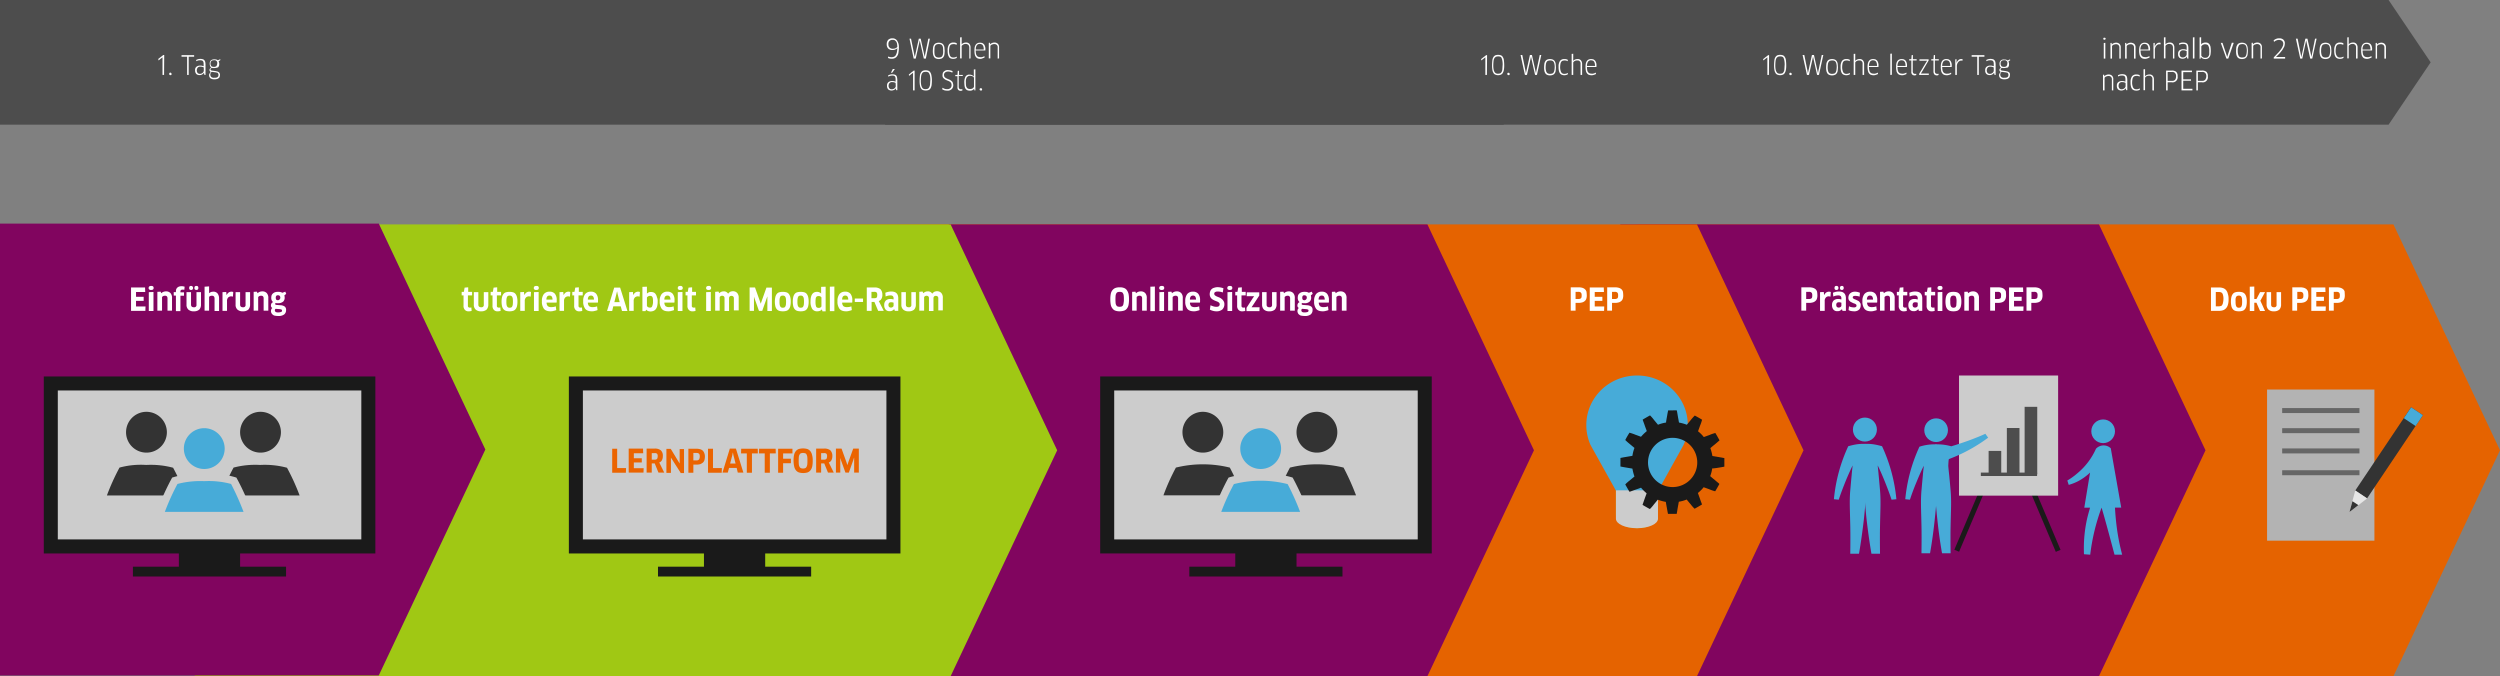 <svg id="Ebene_1" data-name="Ebene 1" xmlns="http://www.w3.org/2000/svg" viewBox="0 0 1604.5 434"><rect x="0" y="0" width="1604.5" height="434" fill="#808080" stroke="none"/><defs><style>.cls-1{fill:#e56300;}.cls-2{fill:#81055f;}.cls-3{fill:#a0c814;}.cls-4{isolation:isolate;}.cls-5{fill:#fff;}.cls-6{fill:#4d4d4d;}.cls-7{fill:#b3b3b3;}.cls-8{fill:#666;}.cls-9{fill:#333;}.cls-10{fill:#e6e6e6;}.cls-11{fill:#47abd8;}.cls-12{fill:#ccc;}.cls-13{fill:#1a1a1a;}.cls-14{fill:#eb6400;}</style></defs><g id="Ebene_2" data-name="Ebene 2"><g id="Ebene_2-2" data-name="Ebene 2-2"><polygon class="cls-1" points="1536.1 144 1536.1 144 1432.9 144 1432.9 144 1432.9 144 1384 144 1051 144 1051 434 1384 434 1432.9 434 1536.1 434 1536.1 434 1604.5 289 1536.1 144"/><polygon class="cls-2" points="1347.1 144 1347.1 144 1311.1 144 1195 144 1159 144 1159 144 1040 144 1040 144 982 289 1040 434 1040 434 1169 434 1169 434 1195 434 1311.1 434 1347.1 434 1347.1 434 1415.5 289 1347.1 144"/><polygon class="cls-1" points="1089.1 144 1089.1 144 985.9 144 985.9 144 985.9 144 937 144 294 144 294 434 937 434 985.9 434 1089.1 434 1089.1 434 1157.5 289 1089.1 144"/><polygon class="cls-2" points="916.1 144 916.1 144 880.1 144 764 144 728 144 728 144 609 144 609 144 551 289 609 434 609 434 738 434 738 434 764 434 880.1 434 916.1 434 916.1 434 984.5 289 916.1 144"/><polygon class="cls-3" points="610.1 144 610.1 144 506.9 144 506.9 144 506.9 144 458 144 125 144 125 434 458 434 506.9 434 610.1 434 610.1 434 678.5 289 610.1 144"/><polygon class="cls-2" points="243.1 143.5 243.1 143.5 207.1 143.5 188.1 143.5 188.1 143.5 188.1 143.5 152.1 143.5 91 143.5 55 143.5 36 143.5 0 143.5 0 433.5 36 433.5 55 433.5 91 433.5 152.1 433.5 188.1 433.5 207.1 433.5 243.1 433.5 243.1 433.5 311.5 288.5 243.1 143.5"/><g class="cls-4"><path class="cls-5" d="M93.4,196.7l-.1,2.8H84.1v-15h9l.1,2.9H87.3v3.1h4.9v2.6H87.3v3.6Z"/><path class="cls-5" d="M98.6,184.8c0,.9-.5,1.3-1.6,1.3a1.74,1.74,0,0,1-1.2-.3,1.05,1.05,0,0,1-.4-1c0-.9.6-1.3,1.7-1.3S98.6,184,98.6,184.8Zm-3.1,14.8V187.5l3-.1v12.2Z"/></g><g class="cls-4"><path class="cls-5" d="M107.5,199.6v-8a2,2,0,0,0-.4-1.4,1.7,1.7,0,0,0-1.3-.4,3,3,0,0,0-1,.2,5.55,5.55,0,0,0-.8.6v8.8h-3V187.3l2.1-.1.4,1a4.19,4.19,0,0,1,1.4-.9,4.67,4.67,0,0,1,1.7-.3,3.76,3.76,0,0,1,2.8,1.1,4.5,4.5,0,0,1,1,3.3v8h-2.9Z"/></g><g class="cls-4"><path class="cls-5" d="M112.9,199.6v-9.9h-1.4v-2.2h1.4v-.6a5.07,5.07,0,0,1,.2-1.3,3.59,3.59,0,0,1,.7-1,3.46,3.46,0,0,1,1.2-.7,4.68,4.68,0,0,1,1.7-.2,3.75,3.75,0,0,1,1,.1,4.54,4.54,0,0,1,.8.2l-.2,2c-.2,0-.3-.1-.5-.1h-.5a1.74,1.74,0,0,0-1.2.3,1.22,1.22,0,0,0-.3.9v.5h2.3v2.2h-2.3v9.9h-2.9Z"/><path class="cls-5" d="M129,195.4a4.68,4.68,0,0,1-1.1,3.3,5.05,5.05,0,0,1-3.5,1.1,4.88,4.88,0,0,1-3.5-1.1,4.08,4.08,0,0,1-1.2-3.2v-8h2.9v8c0,1.1.6,1.7,1.8,1.7a1.45,1.45,0,0,0,1.7-1.7v-8H129v7.9Zm-5.1-10.6a1.16,1.16,0,0,1-1.3,1.3,1.22,1.22,0,0,1-.9-.3,1.33,1.33,0,0,1-.3-1c0-.9.4-1.3,1.2-1.3A1.21,1.21,0,0,1,123.9,184.8Zm3.4,0c0,.8-.4,1.3-1.2,1.3a1.69,1.69,0,0,1-1-.3,1.33,1.33,0,0,1-.3-1c0-.9.4-1.3,1.3-1.3S127.3,184,127.3,184.8Z"/><path class="cls-5" d="M137.7,199.6v-8c0-1.2-.6-1.8-1.7-1.8a3.59,3.59,0,0,0-1.1.2,1.41,1.41,0,0,0-.7.6v8.8h-2.9V184l2.9-.2v4.4h0a4.58,4.58,0,0,1,1.3-.8,6.75,6.75,0,0,1,1.4-.2,3.39,3.39,0,0,1,2.7,1.1,5.19,5.19,0,0,1,1,3.3v8Z"/><path class="cls-5" d="M142.8,199.6V187.5l2.4-.1.2,1.9h.1a4.17,4.17,0,0,1,1.3-1.6,3.37,3.37,0,0,1,1.7-.5,3.73,3.73,0,0,1,1.2.2l-.2,3a3.73,3.73,0,0,0-1.2-.2,2.73,2.73,0,0,0-1.9.8,3.17,3.17,0,0,0-.7,2.3v6.2h-2.9Z"/><path class="cls-5" d="M160.5,195.4a4.68,4.68,0,0,1-1.1,3.3,5.05,5.05,0,0,1-3.5,1.1,4.88,4.88,0,0,1-3.5-1.1,4.08,4.08,0,0,1-1.2-3.2v-8h2.9v8c0,1.1.6,1.7,1.8,1.7a1.45,1.45,0,0,0,1.7-1.7v-8h2.9v7.9Z"/><path class="cls-5" d="M169.2,199.6v-8a2,2,0,0,0-.4-1.4,1.7,1.7,0,0,0-1.3-.4,3,3,0,0,0-1,.2,5.55,5.55,0,0,0-.8.6v8.8h-2.9V187.3l2.1-.1.4,1a4.19,4.19,0,0,1,1.4-.9,4.67,4.67,0,0,1,1.7-.3,3.76,3.76,0,0,1,2.8,1.1,4.5,4.5,0,0,1,1,3.3v8h-3Z"/><path class="cls-5" d="M178.4,194.6a6.6,6.6,0,0,1-1.4-.1.55.55,0,0,0-.4.6c0,.3.3.5.8.6l2.6.2a4.87,4.87,0,0,1,2.8.9,2.61,2.61,0,0,1,.8,2.2,3.49,3.49,0,0,1-1.2,2.8,5.89,5.89,0,0,1-3.9,1,12.48,12.48,0,0,1-2.1-.2,2.65,2.65,0,0,1-1.4-.7,2.54,2.54,0,0,1-.8-1,2.66,2.66,0,0,1-.3-1.2,4.25,4.25,0,0,1,.2-1.1,1.6,1.6,0,0,1,.7-.9,2.34,2.34,0,0,1-.7-.7,1.64,1.64,0,0,1-.2-1,2.66,2.66,0,0,1,.3-1.2,2,2,0,0,1,1.1-.9,3.13,3.13,0,0,1-.9-1.1,4,4,0,0,1-.3-1.7,6.05,6.05,0,0,1,.2-1.5,3.17,3.17,0,0,1,.8-1.2,4.11,4.11,0,0,1,1.3-.8,5.62,5.62,0,0,1,2-.3,7.57,7.57,0,0,1,1.5.1,5,5,0,0,1,1.3.5l1.9-.7.6,1.4-1.2,1a5.07,5.07,0,0,1,.2,1.3,3.34,3.34,0,0,1-1,2.7A5,5,0,0,1,178.4,194.6Zm-1.5,3.6a1,1,0,0,0-.4.5,1.09,1.09,0,0,0-.1.5,1.39,1.39,0,0,0,.5,1,2.81,2.81,0,0,0,1.5.3,5.28,5.28,0,0,0,1.3-.1c.3-.1.6-.1.8-.2a.78.78,0,0,0,.4-.4.9.9,0,0,0,.1-.5.6.6,0,0,0-.3-.6,5,5,0,0,0-1.2-.3Zm1.5-8.7a1.25,1.25,0,0,0-1.1.4,1.74,1.74,0,0,0-.3,1.2,2,2,0,0,0,.1.8,2.19,2.19,0,0,0,.3.5.76.76,0,0,0,.4.2c.2,0,.4.1.6.1a1.72,1.72,0,0,0,1.2-2.7A1.35,1.35,0,0,0,178.4,189.5Z"/></g><g class="cls-4"><path class="cls-5" d="M1166.4,189.6a6.65,6.65,0,0,1-.3,2.1,3.07,3.07,0,0,1-1,1.5,3.93,3.93,0,0,1-1.7.9,9,9,0,0,1-2.5.3h-1.7v5h-3.1v-15h4.9a9,9,0,0,1,2.5.3,4.61,4.61,0,0,1,1.7.9,3.66,3.66,0,0,1,1,1.6A19.42,19.42,0,0,1,1166.4,189.6Zm-3.3,0a3.42,3.42,0,0,0-.1-1.1,1.53,1.53,0,0,0-1.1-1.1,3.08,3.08,0,0,0-1-.1h-1.7v4.6h1.7a3.08,3.08,0,0,0,1-.1,4.88,4.88,0,0,0,.7-.3,1.61,1.61,0,0,0,.4-.7A4.12,4.12,0,0,0,1163.1,189.6Z"/></g><g class="cls-4"><path class="cls-5" d="M1168.1,199.6V187.5l2.4-.1.2,1.9h.1a4.17,4.17,0,0,1,1.3-1.6,3.37,3.37,0,0,1,1.7-.5,3.73,3.73,0,0,1,1.2.2l-.2,3a3.73,3.73,0,0,0-1.2-.2,2.34,2.34,0,0,0-1.8.8,3.17,3.17,0,0,0-.7,2.3v6.2h-3Z"/></g><g class="cls-4"><path class="cls-5" d="M1182.2,198.4h0a6.42,6.42,0,0,1-1.3,1,3.23,3.23,0,0,1-1.7.3,3,3,0,0,1-2.5-1,4.3,4.3,0,0,1-.9-3,3.86,3.86,0,0,1,1-2.8,4,4,0,0,1,3-1,3.75,3.75,0,0,1,1.1.1c.3.1.7.1.9.2v-.8a2,2,0,0,0-.5-1.4,2.36,2.36,0,0,0-1.6-.4,7.77,7.77,0,0,0-1.6.2,13.14,13.14,0,0,0-1.5.5l-.2-2.4a9.21,9.21,0,0,1,3.8-.8,6.65,6.65,0,0,1,2.1.3,3.39,3.39,0,0,1,1.4.9,3.61,3.61,0,0,1,.8,1.5,6.82,6.82,0,0,1,.2,2.1v7.6h-2.2Zm-2.3-13.6a1.16,1.16,0,0,1-1.3,1.3,1.22,1.22,0,0,1-.9-.3,1.33,1.33,0,0,1-.3-1c0-.9.4-1.3,1.2-1.3A1.16,1.16,0,0,1,1179.9,184.8Zm1.9,9.5c-.1-.1-.3-.1-.6-.2a2.77,2.77,0,0,0-.9-.1,2,2,0,0,0-1.4.4,2.31,2.31,0,0,0,0,2.6,2.1,2.1,0,0,0,1.1.4,2,2,0,0,0,1.3-.4,1.11,1.11,0,0,0,.5-1Zm1.5-9.5c0,.8-.4,1.3-1.2,1.3a1.22,1.22,0,0,1-.9-.3,1.33,1.33,0,0,1-.3-1c0-.9.4-1.3,1.3-1.3C1182.9,183.5,1183.3,184,1183.3,184.8Z"/></g><g class="cls-4"><path class="cls-5" d="M1194.2,195.8a4,4,0,0,1-1,2.9,4.52,4.52,0,0,1-3.3,1.1,11.08,11.08,0,0,1-1.9-.2,4.42,4.42,0,0,1-1.6-.6l.3-2.5a3.39,3.39,0,0,0,1.5.6,10,10,0,0,0,1.6.2,2.27,2.27,0,0,0,1.3-.3,1,1,0,0,0,.4-.9.91.91,0,0,0-.4-.8,3.13,3.13,0,0,0-1-.5,6.12,6.12,0,0,1-1.2-.5l-1.2-.6a4.74,4.74,0,0,1-1-1,2.86,2.86,0,0,1-.4-1.7,4,4,0,0,1,.3-1.5,4.18,4.18,0,0,1,.8-1.2,5.67,5.67,0,0,1,1.3-.8,5.41,5.41,0,0,1,1.9-.3,7.77,7.77,0,0,1,1.6.2,8.8,8.8,0,0,1,1.5.5l-.2,2.5a6.58,6.58,0,0,0-1.5-.4,7.08,7.08,0,0,0-1.4-.1c-1,0-1.5.3-1.5,1a.75.75,0,0,0,.4.7,7.26,7.26,0,0,0,.9.5,6.12,6.12,0,0,1,1.2.5l1.2.6a2.84,2.84,0,0,1,.9,1A2.07,2.07,0,0,1,1194.2,195.8Z"/></g><g class="cls-4"><path class="cls-5" d="M1200.9,199.8c-2,0-3.4-.5-4.3-1.6a7.55,7.55,0,0,1-1.3-4.9,7.11,7.11,0,0,1,1.2-4.5,4.46,4.46,0,0,1,3.7-1.6,4.24,4.24,0,0,1,3.4,1.3,6.31,6.31,0,0,1,1.2,4.3v.7a1.48,1.48,0,0,1-.1.7h-6.4a3.29,3.29,0,0,0,.8,2.3,3.4,3.4,0,0,0,2.2.6,7.57,7.57,0,0,0,1.5-.1,5.73,5.73,0,0,0,1.4-.4l.3,2.4a7.49,7.49,0,0,1-1.6.5A6.93,6.93,0,0,1,1200.9,199.8Zm1.2-7.5a3.44,3.44,0,0,0-.5-2,1.68,1.68,0,0,0-1.4-.6,1.75,1.75,0,0,0-1.5.6,3.22,3.22,0,0,0-.5,2Z"/></g><g class="cls-4"><path class="cls-5" d="M1213,199.6v-8a2,2,0,0,0-.4-1.4,1.7,1.7,0,0,0-1.3-.4,3,3,0,0,0-1,.2,5.55,5.55,0,0,0-.8.6v8.8h-2.9V187.3l2.1-.1.4,1a4.19,4.19,0,0,1,1.4-.9,4.67,4.67,0,0,1,1.7-.3,3.76,3.76,0,0,1,2.8,1.1,4.5,4.5,0,0,1,1,3.3v8h-3Z"/></g><g class="cls-4"><path class="cls-5" d="M1221.4,189.7v6.4a1.1,1.1,0,0,0,1.3,1.3h.5c.2,0,.3-.1.4-.1l.2,2.2a1.55,1.55,0,0,1-.8.2,3.75,3.75,0,0,1-1.1.1,2.92,2.92,0,0,1-2.5-1,3.65,3.65,0,0,1-.8-2.7v-6.5h-1.2v-2.3h1.4l.5-2.7,2.3-.2v2.9h2.5v2.3h-2.7Z"/></g><g class="cls-4"><path class="cls-5" d="M1231.2,198.4h0a6.42,6.42,0,0,1-1.3,1,3.23,3.23,0,0,1-1.7.3,3,3,0,0,1-2.5-1,4.3,4.3,0,0,1-.9-3,3.86,3.86,0,0,1,1-2.8,4,4,0,0,1,3-1,3.75,3.75,0,0,1,1.1.1c.3.1.7.1.9.2v-.8a2,2,0,0,0-.5-1.4,2.36,2.36,0,0,0-1.6-.4,7.77,7.77,0,0,0-1.6.2,13.14,13.14,0,0,0-1.5.5l-.2-2.4a9.21,9.21,0,0,1,3.8-.8,6.65,6.65,0,0,1,2.1.3,3.39,3.39,0,0,1,1.4.9,3.61,3.61,0,0,1,.8,1.5,6.82,6.82,0,0,1,.2,2.1v7.6h-2.2Zm-.4-4.1c-.1-.1-.3-.1-.6-.2a2.77,2.77,0,0,0-.9-.1,2,2,0,0,0-1.4.4,2.31,2.31,0,0,0,0,2.6,2.1,2.1,0,0,0,1.1.4,2,2,0,0,0,1.3-.4,1.11,1.11,0,0,0,.5-1Z"/><path class="cls-5" d="M1239.3,189.7v6.4a1.1,1.1,0,0,0,1.3,1.3h.5c.2,0,.3-.1.4-.1l.2,2.2a1.88,1.88,0,0,1-.8.2,3.75,3.75,0,0,1-1.1.1,2.92,2.92,0,0,1-2.5-1,3.65,3.65,0,0,1-.8-2.7v-6.5h-1.2v-2.3h1.4l.5-2.7,2.3-.2v2.9h2.5v2.3h-2.7Z"/><path class="cls-5" d="M1246.7,184.8c0,.9-.5,1.3-1.6,1.3a1.74,1.74,0,0,1-1.2-.3,1.05,1.05,0,0,1-.4-1c0-.9.6-1.3,1.7-1.3S1246.7,184,1246.7,184.8Zm-3.1,14.8V187.5l3-.1v12.2Z"/><path class="cls-5" d="M1258.8,193.6a12.31,12.31,0,0,1-.3,2.9,4.8,4.8,0,0,1-.9,1.9,3.09,3.09,0,0,1-1.6,1.1,7.55,7.55,0,0,1-2.3.3,8,8,0,0,1-2.3-.3,3.55,3.55,0,0,1-1.6-1.1,4.8,4.8,0,0,1-.9-1.9,14.17,14.17,0,0,1,0-5.8,5.28,5.28,0,0,1,.9-2,3.55,3.55,0,0,1,1.6-1.1,7.55,7.55,0,0,1,2.3-.3,8,8,0,0,1,2.3.3,3.55,3.55,0,0,1,1.6,1.1,5.28,5.28,0,0,1,.9,2A11.19,11.19,0,0,1,1258.8,193.6Zm-7.1,0a10.32,10.32,0,0,0,.1,1.9,3.37,3.37,0,0,0,.4,1.2,1.7,1.7,0,0,0,.6.6,3,3,0,0,0,1,.2,2,2,0,0,0,.9-.2.9.9,0,0,0,.6-.6,2.13,2.13,0,0,0,.3-1.2c0-.5.1-1.1.1-1.9a8.17,8.17,0,0,0-.4-3.1,1.7,1.7,0,0,0-.6-.6,2.92,2.92,0,0,0-.9-.2,3,3,0,0,0-1,.2,1.34,1.34,0,0,0-.7.6,3.37,3.37,0,0,0-.4,1.2A11.88,11.88,0,0,0,1251.7,193.6Z"/><path class="cls-5" d="M1267.1,199.6v-8a2.59,2.59,0,0,0-.4-1.4,1.7,1.7,0,0,0-1.3-.4,3,3,0,0,0-1,.2,5.55,5.55,0,0,0-.8.6v8.8h-2.9V187.3l2.1-.1.4,1a4.19,4.19,0,0,1,1.4-.9,4.67,4.67,0,0,1,1.7-.3,3.76,3.76,0,0,1,2.8,1.1,4.5,4.5,0,0,1,1,3.3v8h-3Z"/><path class="cls-5" d="M1287.5,189.6a6.65,6.65,0,0,1-.3,2.1,3.77,3.77,0,0,1-.9,1.5,3.93,3.93,0,0,1-1.7.9,9,9,0,0,1-2.5.3h-1.7v5h-3.1v-15h4.9a9,9,0,0,1,2.5.3,4.61,4.61,0,0,1,1.7.9,3.66,3.66,0,0,1,1,1.6C1287.4,188,1287.5,188.8,1287.5,189.6Zm-3.2,0a3.42,3.42,0,0,0-.1-1.1,1.53,1.53,0,0,0-1.1-1.1,3.08,3.08,0,0,0-1-.1h-1.7v4.6h1.7a3.08,3.08,0,0,0,1-.1,4.88,4.88,0,0,0,.7-.3,1.61,1.61,0,0,0,.4-.7C1284.2,190.5,1284.3,190.1,1284.3,189.6Z"/><path class="cls-5" d="M1298.7,196.7l-.1,2.8h-9.2v-15h9l.1,2.9h-5.9v3.1h4.9v2.6h-4.9v3.6Z"/><path class="cls-5" d="M1310.9,189.6a6.65,6.65,0,0,1-.3,2.1,3.07,3.07,0,0,1-1,1.5,3.93,3.93,0,0,1-1.7.9,9,9,0,0,1-2.5.3h-1.7v5h-3.1v-15h4.9a9,9,0,0,1,2.5.3,4.61,4.61,0,0,1,1.7.9,2.94,2.94,0,0,1,1,1.6A19.42,19.42,0,0,1,1310.9,189.6Zm-3.2,0a3.42,3.42,0,0,0-.1-1.1,1.53,1.53,0,0,0-1.1-1.1,3.08,3.08,0,0,0-1-.1h-1.7v4.6h1.7a3.08,3.08,0,0,0,1-.1,4.88,4.88,0,0,0,.7-.3,1.61,1.61,0,0,0,.4-.7C1307.6,190.5,1307.7,190.1,1307.7,189.6Z"/></g><g class="cls-4"><path class="cls-5" d="M1018.4,189.6a6.65,6.65,0,0,1-.3,2.1,3.07,3.07,0,0,1-1,1.5,3.93,3.93,0,0,1-1.7.9,9,9,0,0,1-2.5.3h-1.7v5h-3.1v-15h4.9a9,9,0,0,1,2.5.3,4.61,4.61,0,0,1,1.7.9,3.66,3.66,0,0,1,1,1.6A19.42,19.42,0,0,1,1018.4,189.6Zm-3.3,0a3.42,3.42,0,0,0-.1-1.1,1.53,1.53,0,0,0-1.1-1.1,3.08,3.08,0,0,0-1-.1h-1.7v4.6h1.7a3.08,3.08,0,0,0,1-.1,4.88,4.88,0,0,0,.7-.3,1.61,1.61,0,0,0,.4-.7A4.12,4.12,0,0,0,1015.1,189.6Z"/><path class="cls-5" d="M1029.6,196.7l-.1,2.8h-9.2v-15h9l.1,2.9h-5.9v3.1h4.9v2.6h-4.9v3.6Z"/><path class="cls-5" d="M1041.8,189.6a6.65,6.65,0,0,1-.3,2.1,3.07,3.07,0,0,1-1,1.5,3.93,3.93,0,0,1-1.7.9,9,9,0,0,1-2.5.3h-1.7v5h-3.1v-15h4.9a9,9,0,0,1,2.5.3,4.61,4.61,0,0,1,1.7.9,3.66,3.66,0,0,1,1,1.6A19.42,19.42,0,0,1,1041.8,189.6Zm-3.3,0a3.42,3.42,0,0,0-.1-1.1,1.53,1.53,0,0,0-1.1-1.1,3.08,3.08,0,0,0-1-.1h-1.7v4.6h1.7a3.08,3.08,0,0,0,1-.1,4.88,4.88,0,0,0,.7-.3,1.61,1.61,0,0,0,.4-.7A4.12,4.12,0,0,0,1038.5,189.6Z"/></g><g class="cls-4"><path class="cls-5" d="M1430.3,192a11.61,11.61,0,0,1-.4,3.5,5.61,5.61,0,0,1-1.2,2.3,5,5,0,0,1-1.9,1.3,7.32,7.32,0,0,1-2.7.4H1419v-15h5a7.89,7.89,0,0,1,2.8.4,4.31,4.31,0,0,1,1.9,1.3,5.48,5.48,0,0,1,1.1,2.3A9.56,9.56,0,0,1,1430.3,192Zm-3.3,0a7.86,7.86,0,0,0-.2-2.3,4.57,4.57,0,0,0-.5-1.4,2.18,2.18,0,0,0-.9-.7,5.21,5.21,0,0,0-1.4-.2h-1.9v9.2h1.9a4.44,4.44,0,0,0,1.3-.2,1.27,1.27,0,0,0,.9-.7,3.75,3.75,0,0,0,.5-1.4A11.73,11.73,0,0,0,1427,192Z"/><path class="cls-5" d="M1442,193.6a12.31,12.31,0,0,1-.3,2.9,4.8,4.8,0,0,1-.9,1.9,3.09,3.09,0,0,1-1.6,1.1,7.55,7.55,0,0,1-2.3.3,8,8,0,0,1-2.3-.3,3.55,3.55,0,0,1-1.6-1.1,4.8,4.8,0,0,1-.9-1.9,14.17,14.17,0,0,1,0-5.8,5.28,5.28,0,0,1,.9-2,3.09,3.09,0,0,1,1.6-1.1,7.55,7.55,0,0,1,2.3-.3,8,8,0,0,1,2.3.3,3.55,3.55,0,0,1,1.6,1.1,5.28,5.28,0,0,1,.9,2A11.19,11.19,0,0,1,1442,193.6Zm-7.2,0a10.32,10.32,0,0,0,.1,1.9,3.37,3.37,0,0,0,.4,1.2,1.7,1.7,0,0,0,.6.6,2.6,2.6,0,0,0,2,0,.9.9,0,0,0,.6-.6,3.37,3.37,0,0,0,.4-1.2,18.1,18.1,0,0,0,0-3.8,3.37,3.37,0,0,0-.4-1.2,1.7,1.7,0,0,0-.6-.6,2.6,2.6,0,0,0-2,0,1.34,1.34,0,0,0-.7.6,3.37,3.37,0,0,0-.4,1.2A11.88,11.88,0,0,0,1434.8,193.6Z"/></g><g class="cls-4"><path class="cls-5" d="M1446.8,191.9h1.4l2.3-4.4h3.2l-3,5.5,3,6.6h-3.2l-2.3-5.3h-1.4v5.3h-2.9V184l2.9-.1Z"/></g><g class="cls-4"><path class="cls-5" d="M1464,195.4a4.68,4.68,0,0,1-1.1,3.3,5.05,5.05,0,0,1-3.5,1.1,4.88,4.88,0,0,1-3.5-1.1,4.46,4.46,0,0,1-1.2-3.2v-8h2.9v8c0,1.1.6,1.7,1.8,1.7a1.45,1.45,0,0,0,1.7-1.7v-8h2.9v7.9Z"/><path class="cls-5" d="M1481.5,189.6a6.65,6.65,0,0,1-.3,2.1,3.07,3.07,0,0,1-1,1.5,3.93,3.93,0,0,1-1.7.9,9,9,0,0,1-2.5.3h-1.7v5h-3.1v-15h4.9a9,9,0,0,1,2.5.3,4.61,4.61,0,0,1,1.7.9,3.66,3.66,0,0,1,1,1.6A19.42,19.42,0,0,1,1481.5,189.6Zm-3.2,0a3.42,3.42,0,0,0-.1-1.1,1.53,1.53,0,0,0-1.1-1.1,3.08,3.08,0,0,0-1-.1h-1.7v4.6h1.7a3.08,3.08,0,0,0,1-.1,4.88,4.88,0,0,0,.7-.3,1.61,1.61,0,0,0,.4-.7A4.12,4.12,0,0,0,1478.3,189.6Z"/><path class="cls-5" d="M1492.7,196.7l-.1,2.8h-9.2v-15h9l.1,2.9h-5.9v3.1h4.9v2.6h-4.9v3.6Z"/><path class="cls-5" d="M1504.9,189.6a6.65,6.65,0,0,1-.3,2.1,3.77,3.77,0,0,1-.9,1.5,3.93,3.93,0,0,1-1.7.9,9,9,0,0,1-2.5.3h-1.7v5h-3.1v-15h4.9a9,9,0,0,1,2.5.3,4.61,4.61,0,0,1,1.7.9,2.94,2.94,0,0,1,1,1.6C1504.8,188,1504.9,188.8,1504.9,189.6Zm-3.2,0a3.42,3.42,0,0,0-.1-1.1,1.53,1.53,0,0,0-1.1-1.1,3.08,3.08,0,0,0-1-.1h-1.7v4.6h1.7a3.08,3.08,0,0,0,1-.1,4.88,4.88,0,0,0,.7-.3,1.61,1.61,0,0,0,.4-.7A4.12,4.12,0,0,0,1501.7,189.6Z"/></g><g class="cls-4"><path class="cls-5" d="M300.3,189.7v6.4a1.1,1.1,0,0,0,1.3,1.3h.5c.2,0,.3-.1.4-.1l.2,2.2a1.55,1.55,0,0,1-.8.2,3.75,3.75,0,0,1-1.1.1,2.92,2.92,0,0,1-2.5-1,3.65,3.65,0,0,1-.8-2.7v-6.5h-1.2v-2.3h1.4l.5-2.7,2.3-.2v2.9H303v2.3h-2.7Z"/></g><g class="cls-4"><path class="cls-5" d="M313.4,195.4a4.68,4.68,0,0,1-1.1,3.3,5.05,5.05,0,0,1-3.5,1.1,4.88,4.88,0,0,1-3.5-1.1,4.08,4.08,0,0,1-1.2-3.2v-8H307v8c0,1.1.6,1.7,1.8,1.7a1.45,1.45,0,0,0,1.7-1.7v-8h2.9v7.9Z"/></g><g class="cls-4"><path class="cls-5" d="M318.9,189.7v6.4a1.1,1.1,0,0,0,1.3,1.3h.5c.2,0,.3-.1.4-.1l.2,2.2a1.55,1.55,0,0,1-.8.2,3.75,3.75,0,0,1-1.1.1,2.92,2.92,0,0,1-2.5-1,3.65,3.65,0,0,1-.8-2.7v-6.5h-1.2v-2.3h1.4l.5-2.7,2.3-.2v2.9h2.5v2.3h-2.7Z"/></g><g class="cls-4"><path class="cls-5" d="M332.1,193.6a12.31,12.31,0,0,1-.3,2.9,4.8,4.8,0,0,1-.9,1.9,3.09,3.09,0,0,1-1.6,1.1,7.55,7.55,0,0,1-2.3.3,8,8,0,0,1-2.3-.3,3.55,3.55,0,0,1-1.6-1.1,4.8,4.8,0,0,1-.9-1.9,14.17,14.17,0,0,1,0-5.8,5.28,5.28,0,0,1,.9-2,3.09,3.09,0,0,1,1.6-1.1,9,9,0,0,1,4.6,0,3.09,3.09,0,0,1,1.6,1.1,5.28,5.28,0,0,1,.9,2A11.19,11.19,0,0,1,332.1,193.6Zm-7.1,0a10.32,10.32,0,0,0,.1,1.9,3.37,3.37,0,0,0,.4,1.2,1.7,1.7,0,0,0,.6.6,2.6,2.6,0,0,0,2,0,.9.9,0,0,0,.6-.6,3.37,3.37,0,0,0,.4-1.2,18.1,18.1,0,0,0,0-3.8,3.37,3.37,0,0,0-.4-1.2,1.7,1.7,0,0,0-.6-.6,2.6,2.6,0,0,0-2,0,.9.9,0,0,0-.6.6,3.37,3.37,0,0,0-.4,1.2A10.32,10.32,0,0,0,325,193.6Z"/><path class="cls-5" d="M333.9,199.6V187.5l2.4-.1.2,1.9h.1a4.17,4.17,0,0,1,1.3-1.6,3.37,3.37,0,0,1,1.7-.5,3.73,3.73,0,0,1,1.2.2l-.2,3a3.73,3.73,0,0,0-1.2-.2,2.73,2.73,0,0,0-1.9.8,3.17,3.17,0,0,0-.7,2.3v6.2h-2.9Z"/><path class="cls-5" d="M345.8,184.8c0,.9-.5,1.3-1.6,1.3a1.74,1.74,0,0,1-1.2-.3,1.05,1.05,0,0,1-.4-1c0-.9.6-1.3,1.7-1.3S345.8,184,345.8,184.8Zm-3.1,14.8V187.5l3-.1v12.2Z"/><path class="cls-5" d="M353.4,199.8c-2,0-3.4-.5-4.3-1.6a7.55,7.55,0,0,1-1.3-4.9,7.11,7.11,0,0,1,1.2-4.5,4.46,4.46,0,0,1,3.7-1.6,4.24,4.24,0,0,1,3.4,1.3,6.31,6.31,0,0,1,1.2,4.3v.7a1.48,1.48,0,0,1-.1.7h-6.4a3.29,3.29,0,0,0,.8,2.3,3.4,3.4,0,0,0,2.2.6,7.57,7.57,0,0,0,1.5-.1,5.73,5.73,0,0,0,1.4-.4l.3,2.4a7.49,7.49,0,0,1-1.6.5A6.93,6.93,0,0,1,353.4,199.8Zm1.2-7.5a3.44,3.44,0,0,0-.5-2,1.68,1.68,0,0,0-1.4-.6,1.89,1.89,0,0,0-1.5.6,3.22,3.22,0,0,0-.5,2Z"/></g><g class="cls-4"><path class="cls-5" d="M359.1,199.6V187.5l2.4-.1.2,1.9h.1a4.17,4.17,0,0,1,1.3-1.6,3.37,3.37,0,0,1,1.7-.5,3.73,3.73,0,0,1,1.2.2l-.2,3a3.73,3.73,0,0,0-1.2-.2,2.73,2.73,0,0,0-1.9.8,3.17,3.17,0,0,0-.7,2.3v6.2h-2.9Z"/></g><g class="cls-4"><path class="cls-5" d="M371.3,189.7v6.4a1.1,1.1,0,0,0,1.3,1.3h.5c.2,0,.3-.1.4-.1l.2,2.2a1.55,1.55,0,0,1-.8.2,3.75,3.75,0,0,1-1.1.1,2.92,2.92,0,0,1-2.5-1,3.65,3.65,0,0,1-.8-2.7v-6.5h-1.2v-2.3h1.4l.5-2.7,2.3-.2v2.9H374v2.3h-2.7Z"/></g><g class="cls-4"><path class="cls-5" d="M379.9,199.8c-2,0-3.4-.5-4.3-1.6a7.55,7.55,0,0,1-1.3-4.9,7.11,7.11,0,0,1,1.2-4.5,4.46,4.46,0,0,1,3.7-1.6,4.24,4.24,0,0,1,3.4,1.3,6.31,6.31,0,0,1,1.2,4.3v.7a1.48,1.48,0,0,1-.1.7h-6.4a3.29,3.29,0,0,0,.8,2.3,3.4,3.4,0,0,0,2.2.6,7.57,7.57,0,0,0,1.5-.1,5.73,5.73,0,0,0,1.4-.4l.3,2.4a7.49,7.49,0,0,1-1.6.5A6,6,0,0,1,379.9,199.8Zm1.3-7.5a3.44,3.44,0,0,0-.5-2,1.68,1.68,0,0,0-1.4-.6,1.89,1.89,0,0,0-1.5.6,3.22,3.22,0,0,0-.5,2Z"/><path class="cls-5" d="M398.4,196.6h-4.8l-.7,3h-3.3l4.6-15H398l4.7,15h-3.5Zm-2.8-7.9-1.3,5.2h3.4l-1.3-5.2-.3-1.6H396Z"/><path class="cls-5" d="M403.8,199.6V187.5l2.4-.1.2,1.9h.1a4.17,4.17,0,0,1,1.3-1.6,3.37,3.37,0,0,1,1.7-.5,3.73,3.73,0,0,1,1.2.2l-.2,3a3.73,3.73,0,0,0-1.2-.2,2.73,2.73,0,0,0-1.9.8,3.17,3.17,0,0,0-.7,2.3v6.2h-2.9Z"/><path class="cls-5" d="M422.1,193.5a12.31,12.31,0,0,1-.3,2.9,5.28,5.28,0,0,1-.9,2,3.6,3.6,0,0,1-1.4,1.1,5.85,5.85,0,0,1-1.9.4,4.67,4.67,0,0,1-1.7-.3,2.73,2.73,0,0,1-1.2-.9l-.4,1h-2V184.1l2.9-.1v4.4h0a8.34,8.34,0,0,1,1.2-.8,3.4,3.4,0,0,1,1.4-.2,4.67,4.67,0,0,1,1.7.3,2.76,2.76,0,0,1,1.3,1.1,4.74,4.74,0,0,1,.8,1.9A5.62,5.62,0,0,1,422.1,193.5Zm-3,0a10.32,10.32,0,0,0-.1-1.9,2.3,2.3,0,0,0-.4-1.1,1.33,1.33,0,0,0-.6-.5,2.48,2.48,0,0,0-.9-.1,2,2,0,0,0-1.1.3,2.7,2.7,0,0,0-.8.7v5.5a2.34,2.34,0,0,0,.7.7,2.13,2.13,0,0,0,1.2.3,2,2,0,0,0,.8-.1,1.17,1.17,0,0,0,.6-.6,8.34,8.34,0,0,0,.4-1.2A5.86,5.86,0,0,0,419.1,193.5Z"/><path class="cls-5" d="M429,199.8c-2,0-3.4-.5-4.3-1.6a7.55,7.55,0,0,1-1.3-4.9,7.11,7.11,0,0,1,1.2-4.5,4.46,4.46,0,0,1,3.7-1.6,4.24,4.24,0,0,1,3.4,1.3,6.31,6.31,0,0,1,1.2,4.3v.7a1.48,1.48,0,0,1-.1.7h-6.4a3.29,3.29,0,0,0,.8,2.3,3.4,3.4,0,0,0,2.2.6,7.57,7.57,0,0,0,1.5-.1,5.73,5.73,0,0,0,1.4-.4l.3,2.4a7.49,7.49,0,0,1-1.6.5A6.45,6.45,0,0,1,429,199.8Zm1.3-7.5a3.44,3.44,0,0,0-.5-2,1.68,1.68,0,0,0-1.4-.6,1.89,1.89,0,0,0-1.5.6,3.22,3.22,0,0,0-.5,2Z"/><path class="cls-5" d="M438.2,184.8c0,.9-.5,1.3-1.6,1.3a1.74,1.74,0,0,1-1.2-.3,1.05,1.05,0,0,1-.4-1c0-.9.6-1.3,1.7-1.3A1.32,1.32,0,0,1,438.2,184.8ZM435,199.6V187.5l3-.1v12.2Z"/><path class="cls-5" d="M444,189.7v6.4a1.1,1.1,0,0,0,1.3,1.3h.5c.2,0,.3-.1.4-.1l.2,2.2a1.55,1.55,0,0,1-.8.2,3.75,3.75,0,0,1-1.1.1,2.92,2.92,0,0,1-2.5-1,3.65,3.65,0,0,1-.8-2.7v-6.5H440v-2.3h1.4l.5-2.7,2.3-.2v2.9h2.5v2.3H444Z"/><path class="cls-5" d="M456.4,184.8c0,.9-.5,1.3-1.6,1.3a1.74,1.74,0,0,1-1.2-.3,1.05,1.05,0,0,1-.4-1c0-.9.6-1.3,1.7-1.3A1.32,1.32,0,0,1,456.4,184.8Zm-3.2,14.8V187.5l3-.1v12.2Z"/><path class="cls-5" d="M471,199.6v-8a1.7,1.7,0,0,0-.4-1.3,1.59,1.59,0,0,0-1.2-.4,1.37,1.37,0,0,0-1.1.4,1.59,1.59,0,0,0-.4,1.2v8.1H465v-8.1a1.7,1.7,0,0,0-.4-1.3,2.1,2.1,0,0,0-1.1-.4,2.92,2.92,0,0,0-.9.2,4.35,4.35,0,0,0-.7.6v8.8H459V187.3l2.1-.2.5,1.1a3.81,3.81,0,0,1,1.3-.9,4,4,0,0,1,1.5-.3,3.06,3.06,0,0,1,2.9,1.5,4.89,4.89,0,0,1,1.3-1.2,4.78,4.78,0,0,1,1.8-.4,3.69,3.69,0,0,1,2.7,1.1,4.4,4.4,0,0,1,1,3.2v8H471Z"/><path class="cls-5" d="M484.6,184.6l3.1,8.7.5,1.5h.1l.5-1.5,3.1-8.7h3.5v15h-2.9v-9.2h-.1l-.5,1.5-2.7,7.6h-2.1l-2.7-7.6-.5-1.5h0v9.1h-2.8v-15h3.5Z"/><path class="cls-5" d="M507.5,193.6a12.31,12.31,0,0,1-.3,2.9,4.8,4.8,0,0,1-.9,1.9,3.09,3.09,0,0,1-1.6,1.1,7.55,7.55,0,0,1-2.3.3,8,8,0,0,1-2.3-.3,3.55,3.55,0,0,1-1.6-1.1,4.8,4.8,0,0,1-.9-1.9,14.17,14.17,0,0,1,0-5.8,5.28,5.28,0,0,1,.9-2,3.09,3.09,0,0,1,1.6-1.1,9,9,0,0,1,4.6,0,3.09,3.09,0,0,1,1.6,1.1,5.28,5.28,0,0,1,.9,2A11.19,11.19,0,0,1,507.5,193.6Zm-7.2,0a10.32,10.32,0,0,0,.1,1.9,3.37,3.37,0,0,0,.4,1.2,1.7,1.7,0,0,0,.6.6,2.6,2.6,0,0,0,2,0,.9.9,0,0,0,.6-.6,3.37,3.37,0,0,0,.4-1.2,18.1,18.1,0,0,0,0-3.8,3.37,3.37,0,0,0-.4-1.2,1.7,1.7,0,0,0-.6-.6,2.6,2.6,0,0,0-2,0,.9.9,0,0,0-.6.6,3.37,3.37,0,0,0-.4,1.2A10.32,10.32,0,0,0,500.3,193.6Z"/><path class="cls-5" d="M519,193.6a12.31,12.31,0,0,1-.3,2.9,4.8,4.8,0,0,1-.9,1.9,3.09,3.09,0,0,1-1.6,1.1,7.55,7.55,0,0,1-2.3.3,8,8,0,0,1-2.3-.3,3.55,3.55,0,0,1-1.6-1.1,4.8,4.8,0,0,1-.9-1.9,14.17,14.17,0,0,1,0-5.8,5.28,5.28,0,0,1,.9-2,3.09,3.09,0,0,1,1.6-1.1,9,9,0,0,1,4.6,0,3.09,3.09,0,0,1,1.6,1.1,5.28,5.28,0,0,1,.9,2A11.19,11.19,0,0,1,519,193.6Zm-7.2,0a10.32,10.32,0,0,0,.1,1.9,3.37,3.37,0,0,0,.4,1.2,1.7,1.7,0,0,0,.6.6,2.6,2.6,0,0,0,2,0,.9.9,0,0,0,.6-.6,3.37,3.37,0,0,0,.4-1.2,18.1,18.1,0,0,0,0-3.8,3.37,3.37,0,0,0-.4-1.2,1.7,1.7,0,0,0-.6-.6,2.6,2.6,0,0,0-2,0,.9.9,0,0,0-.6.6,3.37,3.37,0,0,0-.4,1.2A10.32,10.32,0,0,0,511.8,193.6Z"/><path class="cls-5" d="M527.8,199.6l-.3-1h-.1a2.73,2.73,0,0,1-1.2.9,4.67,4.67,0,0,1-1.7.3,3.68,3.68,0,0,1-3.2-1.5,8.49,8.49,0,0,1-1.1-4.8c0-4.2,1.4-6.2,4.2-6.2a3.19,3.19,0,0,1,1.4.3,2.55,2.55,0,0,1,1.2.8h0v-4.3l2.9-.1v15.8h-2.1Zm-.7-8.8a1.34,1.34,0,0,0-.7-.6,2.58,2.58,0,0,0-2,0,1.17,1.17,0,0,0-.6.6,2,2,0,0,0-.3,1.1,9.72,9.72,0,0,0-.1,1.8,10.89,10.89,0,0,0,.1,1.9,10.38,10.38,0,0,0,.3,1.2,1.7,1.7,0,0,0,.6.6,3,3,0,0,0,1,.2,2.13,2.13,0,0,0,1.2-.3,1.34,1.34,0,0,0,.6-.7v-5.8Z"/><path class="cls-5" d="M532.6,199.6V184l2.9-.1v15.8h-2.9Z"/><path class="cls-5" d="M543.1,199.8c-2,0-3.4-.5-4.3-1.6a7.55,7.55,0,0,1-1.3-4.9,7.11,7.11,0,0,1,1.2-4.5,4.46,4.46,0,0,1,3.7-1.6,4.24,4.24,0,0,1,3.4,1.3,6.31,6.31,0,0,1,1.2,4.3v.7a1.48,1.48,0,0,1-.1.7h-6.4a3.29,3.29,0,0,0,.8,2.3,3.4,3.4,0,0,0,2.2.6,7.57,7.57,0,0,0,1.5-.1,5.73,5.73,0,0,0,1.4-.4l.3,2.4a7.49,7.49,0,0,1-1.6.5A6.45,6.45,0,0,1,543.1,199.8Zm1.3-7.5a3.44,3.44,0,0,0-.5-2,1.68,1.68,0,0,0-1.4-.6,1.89,1.89,0,0,0-1.5.6,3.22,3.22,0,0,0-.5,2Z"/><path class="cls-5" d="M553.9,191.6v2.2h-5.3v-2.2Z"/></g><g class="cls-4"><path class="cls-5" d="M566.3,189.2a4.76,4.76,0,0,1-.6,2.6,2.91,2.91,0,0,1-1.7,1.4l3.2,6.3h-3.6l-2.4-5.7h-1.8v5.7h-3.1v-15h4.9a5.86,5.86,0,0,1,3.9,1.1A5.35,5.35,0,0,1,566.3,189.2Zm-3.3.1a2.2,2.2,0,0,0-.4-1.6,2.08,2.08,0,0,0-1.5-.4h-1.8v4.1h1.8a2.77,2.77,0,0,0,.9-.1,3.33,3.33,0,0,0,.6-.3.86.86,0,0,0,.3-.6A3.75,3.75,0,0,0,563,189.3Z"/></g><g class="cls-4"><path class="cls-5" d="M573.9,198.4h0a6.42,6.42,0,0,1-1.3,1,3.23,3.23,0,0,1-1.7.3,3,3,0,0,1-2.5-1,4.3,4.3,0,0,1-.9-3,3.86,3.86,0,0,1,1-2.8,4,4,0,0,1,3-1,3.75,3.75,0,0,1,1.1.1c.3.1.7.1.9.2v-.8a2,2,0,0,0-.5-1.4,2.36,2.36,0,0,0-1.6-.4,7.1,7.1,0,0,0-3,.7l-.2-2.4a9.21,9.21,0,0,1,3.8-.8,6.65,6.65,0,0,1,2.1.3,3.39,3.39,0,0,1,1.4.9,3.61,3.61,0,0,1,.8,1.5,6.82,6.82,0,0,1,.2,2.1v7.6h-2.2Zm-.4-4.1c-.1-.1-.3-.1-.6-.2a2.77,2.77,0,0,0-.9-.1,2,2,0,0,0-1.4.4,2.31,2.31,0,0,0,0,2.6,2.1,2.1,0,0,0,1.1.4,2,2,0,0,0,1.3-.4,1.11,1.11,0,0,0,.5-1v-1.7Z"/><path class="cls-5" d="M587.8,195.4a4.68,4.68,0,0,1-1.1,3.3,5.05,5.05,0,0,1-3.5,1.1,4.88,4.88,0,0,1-3.5-1.1,4.08,4.08,0,0,1-1.2-3.2v-8h2.9v8c0,1.1.6,1.7,1.8,1.7a1.45,1.45,0,0,0,1.7-1.7v-8h2.9v7.9Z"/><path class="cls-5" d="M602.2,199.6v-8a1.7,1.7,0,0,0-.4-1.3,1.59,1.59,0,0,0-1.2-.4,1.37,1.37,0,0,0-1.1.4,1.59,1.59,0,0,0-.4,1.2v8.1h-2.9v-8.1a1.7,1.7,0,0,0-.4-1.3,2.1,2.1,0,0,0-1.1-.4,2.92,2.92,0,0,0-.9.2,4.35,4.35,0,0,0-.7.6v8.8H590V187.3l2.1-.2.5,1.1a3.81,3.81,0,0,1,1.3-.9,4,4,0,0,1,1.5-.3,3.06,3.06,0,0,1,2.9,1.5,4.89,4.89,0,0,1,1.3-1.2,4.78,4.78,0,0,1,1.8-.4,3.69,3.69,0,0,1,2.7,1.1,4.4,4.4,0,0,1,1,3.2v8h-2.9Z"/></g><g class="cls-4"><path class="cls-5" d="M724.6,192.1a18.63,18.63,0,0,1-.3,3.6,5.35,5.35,0,0,1-1.1,2.4,3.63,3.63,0,0,1-1.9,1.3,11,11,0,0,1-2.7.4,7.66,7.66,0,0,1-2.7-.4A3.81,3.81,0,0,1,714,198a5.35,5.35,0,0,1-1.1-2.4,18.27,18.27,0,0,1-.3-3.5,17.55,17.55,0,0,1,.3-3.5,5.35,5.35,0,0,1,1.1-2.4,4.5,4.5,0,0,1,1.9-1.4,7.66,7.66,0,0,1,2.7-.4,7,7,0,0,1,2.7.4,3.81,3.81,0,0,1,1.9,1.4,7.61,7.61,0,0,1,1.1,2.4A16.87,16.87,0,0,1,724.6,192.1Zm-3.3,0a16.27,16.27,0,0,0-.1-2.4,3.33,3.33,0,0,0-.5-1.5,1.34,1.34,0,0,0-.8-.7,4.44,4.44,0,0,0-1.3-.2,5.07,5.07,0,0,0-1.3.2,1.78,1.78,0,0,0-.8.7,4.37,4.37,0,0,0-.5,1.5,28.85,28.85,0,0,0,0,4.8,3.33,3.33,0,0,0,.5,1.5,1.34,1.34,0,0,0,.8.7,4.44,4.44,0,0,0,1.3.2,5.07,5.07,0,0,0,1.3-.2,1.78,1.78,0,0,0,.8-.7,3.31,3.31,0,0,0,.4-1.5A8.24,8.24,0,0,0,721.3,192.1Z"/><path class="cls-5" d="M733,199.6v-8a2,2,0,0,0-.4-1.4,1.7,1.7,0,0,0-1.3-.4,3,3,0,0,0-1,.2,5.55,5.55,0,0,0-.8.6v8.8h-2.9V187.3l2.1-.1.4,1a4.19,4.19,0,0,1,1.4-.9,4.67,4.67,0,0,1,1.7-.3,3.76,3.76,0,0,1,2.8,1.1,4.5,4.5,0,0,1,1,3.3v8h-3Z"/><path class="cls-5" d="M738.3,199.6V184l2.9-.1v15.8h-2.9Z"/><path class="cls-5" d="M747.2,184.8c0,.9-.5,1.3-1.6,1.3a1.74,1.74,0,0,1-1.2-.3,1.05,1.05,0,0,1-.4-1c0-.9.6-1.3,1.7-1.3S747.2,184,747.2,184.8Zm-3.1,14.8V187.5l3-.1v12.2Z"/><path class="cls-5" d="M756.1,199.6v-8a2,2,0,0,0-.4-1.4,1.7,1.7,0,0,0-1.3-.4,3,3,0,0,0-1,.2,5.55,5.55,0,0,0-.8.6v8.8h-2.9V187.3l2.1-.1.4,1a4.19,4.19,0,0,1,1.4-.9,4.67,4.67,0,0,1,1.7-.3,3.76,3.76,0,0,1,2.8,1.1,4.5,4.5,0,0,1,1,3.3v8h-3Z"/><path class="cls-5" d="M766.3,199.8c-2,0-3.4-.5-4.3-1.6a7.55,7.55,0,0,1-1.3-4.9,7.11,7.11,0,0,1,1.2-4.5,4.46,4.46,0,0,1,3.7-1.6,4.24,4.24,0,0,1,3.4,1.3,6.31,6.31,0,0,1,1.2,4.3v.7a1.48,1.48,0,0,1-.1.7h-6.4a3.29,3.29,0,0,0,.8,2.3,3.4,3.4,0,0,0,2.2.6,7.57,7.57,0,0,0,1.5-.1,5.73,5.73,0,0,0,1.4-.4l.3,2.4a7.49,7.49,0,0,1-1.6.5A6.45,6.45,0,0,1,766.3,199.8Zm1.3-7.5a3.44,3.44,0,0,0-.5-2,1.68,1.68,0,0,0-1.4-.6,1.89,1.89,0,0,0-1.5.6,3.22,3.22,0,0,0-.5,2Z"/><path class="cls-5" d="M785.8,195.1a4.6,4.6,0,0,1-1.3,3.5,5.59,5.59,0,0,1-3.8,1.2,7.8,7.8,0,0,1-2.2-.3,7,7,0,0,1-2-.8l.4-2.8a13.36,13.36,0,0,0,1.8.7,5.82,5.82,0,0,0,1.9.3,2.67,2.67,0,0,0,1.7-.4,1.73,1.73,0,0,0,.5-1.3,1.39,1.39,0,0,0-.5-1,3.46,3.46,0,0,0-1.2-.7l-1.5-.6a10.93,10.93,0,0,1-1.5-.8,3.74,3.74,0,0,1-1.2-1.3,3.94,3.94,0,0,1-.5-2,5.66,5.66,0,0,1,.3-1.8,3.39,3.39,0,0,1,.9-1.4,3.54,3.54,0,0,1,1.6-.9,7.19,7.19,0,0,1,2.2-.4,12.31,12.31,0,0,1,2,.2,12.09,12.09,0,0,1,1.8.5l-.4,2.7a9.48,9.48,0,0,0-3.2-.6,3.75,3.75,0,0,0-1.1.1,4.88,4.88,0,0,0-.7.3,1,1,0,0,0-.4.5,1.27,1.27,0,0,0-.1.6,1.39,1.39,0,0,0,.5,1,6.35,6.35,0,0,0,1.2.7l1.5.6a6,6,0,0,1,1.5.9,4.89,4.89,0,0,1,1.2,1.3A3.38,3.38,0,0,1,785.8,195.1Z"/><path class="cls-5" d="M790.9,184.8c0,.9-.5,1.3-1.6,1.3a1.74,1.74,0,0,1-1.2-.3,1.05,1.05,0,0,1-.4-1c0-.9.6-1.3,1.7-1.3S790.9,184,790.9,184.8Zm-3.1,14.8V187.5l3-.1v12.2Z"/></g><g class="cls-4"><path class="cls-5" d="M796.8,189.7v6.4a1.1,1.1,0,0,0,1.3,1.3h.5c.2,0,.3-.1.4-.1l.2,2.2a1.55,1.55,0,0,1-.8.2,3.75,3.75,0,0,1-1.1.1,2.92,2.92,0,0,1-2.5-1,3.65,3.65,0,0,1-.8-2.7v-6.5h-1.2v-2.3h1.4l.5-2.7,2.3-.2v2.9h2.5v2.3h-2.7Z"/></g><g class="cls-4"><path class="cls-5" d="M804.2,195.8l-.9,1.3v.1h5.1l-.1,2.5H800v-2.1l4-6.2.9-1.3h-4.8l.1-2.5h8v2.1Z"/></g><g class="cls-4"><path class="cls-5" d="M819.3,195.4a4.68,4.68,0,0,1-1.1,3.3,5.05,5.05,0,0,1-3.5,1.1,4.88,4.88,0,0,1-3.5-1.1,4.46,4.46,0,0,1-1.2-3.2v-8h2.9v8c0,1.1.6,1.7,1.8,1.7a1.45,1.45,0,0,0,1.7-1.7v-8h2.9v7.9Z"/><path class="cls-5" d="M828,199.6v-8a2,2,0,0,0-.4-1.4,1.7,1.7,0,0,0-1.3-.4,3,3,0,0,0-1,.2,5.55,5.55,0,0,0-.8.6v8.8h-2.9V187.3l2.1-.1.4,1a4.19,4.19,0,0,1,1.4-.9,4.67,4.67,0,0,1,1.7-.3,3.76,3.76,0,0,1,2.8,1.1,4.5,4.5,0,0,1,1,3.3v8h-3Z"/><path class="cls-5" d="M837.2,194.6a6.6,6.6,0,0,1-1.4-.1.55.55,0,0,0-.4.6c0,.3.3.5.8.6l2.6.2a4.87,4.87,0,0,1,2.8.9,2.61,2.61,0,0,1,.8,2.2,3.49,3.49,0,0,1-1.2,2.8,5.89,5.89,0,0,1-3.9,1,12.48,12.48,0,0,1-2.1-.2,2.65,2.65,0,0,1-1.4-.7,1.89,1.89,0,0,1-.8-1,2.66,2.66,0,0,1-.3-1.2,4.25,4.25,0,0,1,.2-1.1,1.6,1.6,0,0,1,.7-.9,2.34,2.34,0,0,1-.7-.7,1.64,1.64,0,0,1-.2-1,2.66,2.66,0,0,1,.3-1.2,2,2,0,0,1,1.1-.9,3.13,3.13,0,0,1-.9-1.1,4,4,0,0,1-.3-1.7,6.05,6.05,0,0,1,.2-1.5,2.8,2.8,0,0,1,.8-1.2,3.53,3.53,0,0,1,1.3-.8,5.62,5.62,0,0,1,2-.3,7.57,7.57,0,0,1,1.5.1,5,5,0,0,1,1.3.5l1.9-.7.6,1.4-1.2,1a5.07,5.07,0,0,1,.2,1.3,3.34,3.34,0,0,1-1,2.7A4.5,4.5,0,0,1,837.2,194.6Zm-1.5,3.6a1,1,0,0,0-.4.5,1.09,1.09,0,0,0-.1.5,1.39,1.39,0,0,0,.5,1,2.81,2.81,0,0,0,1.5.3,5.28,5.28,0,0,0,1.3-.1,4.54,4.54,0,0,0,.8-.2.78.78,0,0,0,.4-.4.9.9,0,0,0,.1-.5.6.6,0,0,0-.3-.6,5,5,0,0,0-1.2-.3Zm1.5-8.7a1.25,1.25,0,0,0-1.1.4,1.92,1.92,0,0,0-.3,1.2,2,2,0,0,0,.1.8,2.19,2.19,0,0,0,.3.5.76.76,0,0,0,.4.2c.2,0,.4.1.6.1a1.72,1.72,0,0,0,1.2-2.7A1.91,1.91,0,0,0,837.2,189.5Z"/><path class="cls-5" d="M849,199.8c-2,0-3.4-.5-4.3-1.6a7.55,7.55,0,0,1-1.3-4.9,7.11,7.11,0,0,1,1.2-4.5,4.46,4.46,0,0,1,3.7-1.6,4.24,4.24,0,0,1,3.4,1.3,6.31,6.31,0,0,1,1.2,4.3v.7a1.48,1.48,0,0,1-.1.7h-6.4a3.29,3.29,0,0,0,.8,2.3,3.4,3.4,0,0,0,2.2.6,7.57,7.57,0,0,0,1.5-.1,5.73,5.73,0,0,0,1.4-.4l.3,2.4a7.49,7.49,0,0,1-1.6.5A6.45,6.45,0,0,1,849,199.8Zm1.2-7.5a3.44,3.44,0,0,0-.5-2,1.68,1.68,0,0,0-1.4-.6,1.89,1.89,0,0,0-1.5.6,3.22,3.22,0,0,0-.5,2Z"/><path class="cls-5" d="M861.2,199.6v-8a2,2,0,0,0-.4-1.4,1.7,1.7,0,0,0-1.3-.4,3,3,0,0,0-1,.2,5.55,5.55,0,0,0-.8.6v8.8h-2.9V187.3l2.1-.1.4,1a4.19,4.19,0,0,1,1.4-.9,4.67,4.67,0,0,1,1.7-.3,3.76,3.76,0,0,1,2.8,1.1,4.5,4.5,0,0,1,1,3.3v8h-3Z"/></g><polygon class="cls-6" points="992 40 965 0 965 0 0 0 0 80 965 80 965 80 992 40"/><polygon class="cls-6" points="1560 40 1533 0 1533 0 568 0 568 80 1533 80 1533 80 1560 40"/><rect class="cls-7" x="1455" y="250" width="68.9" height="97"/><rect class="cls-8" x="1464.7" y="261.9" width="49.6" height="3.2"/><rect class="cls-8" x="1464.7" y="274.8" width="49.6" height="3.2"/><rect class="cls-8" x="1464.7" y="287.8" width="49.6" height="3.2"/><rect class="cls-8" x="1464.7" y="301.8" width="49.6" height="3.2"/><rect class="cls-9" x="1501.18" y="286.08" width="64.3" height="9.1" transform="translate(438.04 1402.35) rotate(-56.16)"/><polygon class="cls-10" points="1519.2 319.9 1507.9 328.6 1511.6 314.8 1519.2 319.9"/><polygon class="cls-9" points="1507.9 328.6 1513.6 324.2 1509.8 321.7 1507.9 328.6"/><rect class="cls-11" x="1544.71" y="262.89" width="8.4" height="9.1" transform="translate(464.21 1405.01) rotate(-56.16)"/><path class="cls-3" d="M1037.1,305.7v25c0,4.6,6,8.3,13.5,8.3s13.5-3.7,13.5-8.3v-25Z"/><path class="cls-11" d="M1058.8,324.6l21.7-39a31.28,31.28,0,0,0,2.7-12.8c.1-17.6-14.5-31.8-32.5-31.8s-32.6,14.2-32.6,31.8a31.63,31.63,0,0,0,2.7,12.8l21.7,39Z"/><path class="cls-12" d="M1037.1,314.7v18.2c0,3.4,6,6.1,13.5,6.1s13.5-2.7,13.5-6.1V314.7Z"/><path class="cls-13" d="M1106.7,299.5V294l-2.1-.4-5.3-.9a.37.37,0,0,1-.3-.1,28.26,28.26,0,0,0-1.3-5c.4-.3,1.5-1.3,2.9-2.4,1.7-1.4,3-2.6,3-2.6s-2.5-4.5-2.7-4.7a24.3,24.3,0,0,0-3.8,1.3l-3.6,1.3a21.59,21.59,0,0,0-3.7-3.7l1.3-3.6a32.33,32.33,0,0,0,1.3-3.8c0-.1-4.6-2.7-4.7-2.7a33.29,33.29,0,0,0-2.5,2.8c-1.3,1.6-2.4,2.9-2.5,3l-.1.1a28.51,28.51,0,0,0-5-1.4,11.6,11.6,0,0,1-.3-1.6c-.2-.9-.5-2.7-.7-3.9s-.4-2.2-.4-2.3a20.09,20.09,0,0,0-2.8,0h-2.8s-.1.7-.3,1.5c-.3,1.8-1,5.5-1,6a.37.37,0,0,1-.1.3,24.24,24.24,0,0,0-5.1,1.4l-2.5-3a25.47,25.47,0,0,0-2.6-3c-.1,0-4.6,2.6-4.7,2.7s.6,1.7,1.3,3.8c.6,1.7,1.2,3.2,1.3,3.6a31.46,31.46,0,0,0-3.7,3.6c-.4-.1-1.9-.7-3.6-1.3a32.33,32.33,0,0,0-3.8-1.3,52.58,52.58,0,0,0-2.7,4.7,33.29,33.29,0,0,0,2.8,2.5l3,2.5.1.1a21.66,21.66,0,0,0-1.3,5l-.3.1-5.3.9-2.1.4v5.5l2.1.4,5.3.9.3.1a28.26,28.26,0,0,0,1.3,5l-.1.1-3,2.5a21.8,21.8,0,0,0-2.8,2.5c0,.1,2.6,4.6,2.7,4.7s1.7-.6,3.8-1.3c1.7-.6,3.2-1.1,3.6-1.3a30.6,30.6,0,0,0,3.6,3.6c-.1.4-.7,1.9-1.3,3.6-.7,2-1.3,3.7-1.3,3.8s4.6,2.7,4.7,2.7a25.47,25.47,0,0,0,2.6-3c1.2-1.4,2.2-2.7,2.5-3a27.3,27.3,0,0,0,5.1,1.4.37.37,0,0,0,.1.3c0,.4.3,1.9.9,5.3.2,1.1.4,2.1.4,2.1h5.6s.2-1,.4-2.3.5-3,.7-3.9a11.6,11.6,0,0,1,.3-1.6,21.88,21.88,0,0,0,5-1.4l.1.1c.1.1,1.2,1.5,2.5,3a21.8,21.8,0,0,0,2.5,2.8c.1,0,4.6-2.6,4.7-2.7s-.6-1.7-1.3-3.8l-1.3-3.6a21.59,21.59,0,0,0,3.7-3.7l3.6,1.3a24.3,24.3,0,0,0,3.8,1.3c.2-.2,2.7-4.6,2.7-4.7s-1.4-1.2-3-2.6c-1.4-1.1-2.5-2.1-2.9-2.4a21.66,21.66,0,0,0,1.3-5C1099.9,300.8,1106.7,299.5,1106.7,299.5Zm-17.4-2.7a15.8,15.8,0,1,1-15.8-15.8A15.83,15.83,0,0,1,1089.3,296.8Z"/><rect class="cls-13" x="451.8" y="347.2" width="39.3" height="17.3"/><rect class="cls-13" x="422.3" y="363.7" width="98.3" height="6.3"/><rect class="cls-12" x="369.6" y="246.1" width="203.8" height="104.6"/><path class="cls-13" d="M577.9,355.2H365.1V241.6H577.9Zm-203.8-9H568.9V250.6H374.1Z"/><g class="cls-4"><path class="cls-14" d="M401.8,300.4l-.1,3h-8.8V288h3.2v12.4Z"/><path class="cls-14" d="M413.1,300.4l-.1,2.9h-9.5V287.9h9.2l.1,3h-6v3.2h5.1v2.7h-5.1v3.7h6.3Z"/><path class="cls-14" d="M425.4,292.7a5.4,5.4,0,0,1-.6,2.7,2.91,2.91,0,0,1-1.7,1.4l3.2,6.5h-3.7l-2.4-5.9h-1.9v5.9H415V287.9h5.1a6.16,6.16,0,0,1,4,1.1A4.64,4.64,0,0,1,425.4,292.7Zm-3.3.1a2.2,2.2,0,0,0-.4-1.6,2.08,2.08,0,0,0-1.5-.4h-1.9V295h1.8a2.22,2.22,0,0,0,.9-.1,1.63,1.63,0,0,0,.6-.3.86.86,0,0,0,.3-.6A2.54,2.54,0,0,0,422.1,292.8Z"/><path class="cls-14" d="M436.8,303.4l-5.3-8.3-.9-1.4h0v9.8h-2.9V288.1h2.8l5.7,9.4h0v-9.3H439v15.4h-2.2Z"/><path class="cls-14" d="M452.4,293.1a7.8,7.8,0,0,1-.3,2.2,3.36,3.36,0,0,1-1,1.6,6.93,6.93,0,0,1-1.7,1,9.78,9.78,0,0,1-2.6.3H445v5.2h-3.2V288h5a9,9,0,0,1,2.5.3,3.93,3.93,0,0,1,1.7.9,4.35,4.35,0,0,1,1,1.6A5.56,5.56,0,0,1,452.4,293.1Zm-3.3,0a4.12,4.12,0,0,0-.1-1.2c-.1-.3-.2-.6-.4-.7a1.61,1.61,0,0,0-.7-.4,3.08,3.08,0,0,0-1-.1H445v4.8h1.8a3.08,3.08,0,0,0,1-.1,1.53,1.53,0,0,0,1.1-1.1A3.73,3.73,0,0,0,449.1,293.1Z"/><path class="cls-14" d="M463.3,300.4l-.1,3h-8.8V288h3.2v12.4Z"/></g><g class="cls-4"><path class="cls-14" d="M472.8,300.3h-4.9l-.8,3h-3.4l4.7-15.4h3.9l4.8,15.4h-3.6Zm-2.8-8.2-1.4,5.4h3.5l-1.4-5.4-.3-1.6h-.1Z"/></g><g class="cls-4"><path class="cls-14" d="M482.6,291v12.4h-3.3V291h-3.7l.1-3h10.6l.1,3Z"/></g><g class="cls-4"><path class="cls-14" d="M494.1,291v12.4h-3.3V291h-3.7l.1-3h10.6l.1,3Z"/></g><g class="cls-4"><path class="cls-14" d="M502.6,291v3.4h5v2.9h-5v6.1h-3.2V288h9.2v3Z"/></g><g class="cls-4"><path class="cls-14" d="M521.6,295.6a19,19,0,0,1-.3,3.7,6.35,6.35,0,0,1-1.1,2.5,4.5,4.5,0,0,1-1.9,1.4,10,10,0,0,1-5.6,0,4.5,4.5,0,0,1-1.9-1.4,5.76,5.76,0,0,1-1.1-2.5,17.94,17.94,0,0,1-.4-3.6,18.63,18.63,0,0,1,.3-3.6,6.35,6.35,0,0,1,1.1-2.5,4.5,4.5,0,0,1,1.9-1.4,10,10,0,0,1,5.6,0,4.5,4.5,0,0,1,1.9,1.4,5.76,5.76,0,0,1,1.1,2.5A11.61,11.61,0,0,1,521.6,295.6Zm-3.4,0a17.77,17.77,0,0,0-.1-2.5,5.27,5.27,0,0,0-.5-1.5,1.27,1.27,0,0,0-.9-.7,5.07,5.07,0,0,0-1.3-.2,4.44,4.44,0,0,0-1.3.2c-.4.1-.6.4-.9.8a3.33,3.33,0,0,0-.5,1.5,31.3,31.3,0,0,0,0,5,4.37,4.37,0,0,0,.5,1.5,2.36,2.36,0,0,0,.9.8,5.07,5.07,0,0,0,1.3.2,4.44,4.44,0,0,0,1.3-.2c.4-.1.6-.4.9-.8a5.27,5.27,0,0,0,.5-1.5A18.58,18.58,0,0,0,518.2,295.6Z"/><path class="cls-14" d="M534.2,292.7a5.4,5.4,0,0,1-.6,2.7,2.91,2.91,0,0,1-1.7,1.4l3.2,6.5h-3.7l-2.4-5.9h-2v5.9h-3.2V287.9h5.1a6.16,6.16,0,0,1,4,1.1A5,5,0,0,1,534.2,292.7Zm-3.4.1a2.2,2.2,0,0,0-.4-1.6,2.08,2.08,0,0,0-1.5-.4H527V295h1.8a2.22,2.22,0,0,0,.9-.1,1.63,1.63,0,0,0,.6-.3.86.86,0,0,0,.3-.6A2.54,2.54,0,0,0,530.8,292.8Z"/><path class="cls-14" d="M540.1,287.9l3.2,8.9.5,1.6h.1l.5-1.6,3.2-8.9h3.6v15.4h-3v-9.5h-.1l-.5,1.6-2.8,7.9h-2.2l-2.8-7.8-.5-1.6h0v9.4h-2.8V287.9Z"/></g><rect class="cls-13" x="1240.65" y="328.88" width="49.9" height="3.3" transform="translate(467.33 1366.75) rotate(-67.03)"/><rect class="cls-13" x="1309.55" y="305.53" width="3.3" height="50" transform="translate(-25.17 536.95) rotate(-22.93)"/><rect class="cls-12" x="1257.3" y="241" width="63.6" height="77.1"/><rect class="cls-6" x="1299.4" y="261.1" width="8.1" height="43.3"/><rect class="cls-6" x="1288" y="274.7" width="8.1" height="29.7"/><rect class="cls-6" x="1276.3" y="289.4" width="8.1" height="15"/><rect class="cls-6" x="1271.3" y="303.3" width="36.1" height="2.2"/><path class="cls-11" d="M1242.8,285.2a30.93,30.93,0,0,0-10.9,1.5,103.43,103.43,0,0,0-9.1,33.7l3,.3c1.2-3.7,2.6-7.5,4.3-11.5,1.5-3.7,3-7.1,4.6-10.3-.1,1.4-.4,3.5-.6,6.1-.5,5-.8,8.9-.9,9.7-.6,7.1-.2,12.5,0,22.8.1,4.2.1,10.2,0,17.6h5.5q1.8-10.2,3-21.6c.5-4.6.9-9,1.2-13.4Z"/><path class="cls-11" d="M1242.2,285.2a31.72,31.72,0,0,1,10,1.2,60.46,60.46,0,0,0-1.5,8.5c-.2,1.4-.2,2.7-.3,4,.1,1.4.3,3.5.6,6.1.5,5,.8,8.9.9,9.7.6,7.1.2,12.5,0,22.8-.1,4.2-.1,10.2,0,17.6h-5.5q-1.8-10.2-3-21.6c-.5-4.6-.9-9-1.2-13.4Z"/><circle class="cls-11" cx="1242.6" cy="276.1" r="7.6"/><path class="cls-11" d="M1252.1,286.5c3.4-1,7-2.2,10.7-3.5,4.1-1.5,7.9-3,11.4-4.6l1.8,2.5a103.16,103.16,0,0,1-31.2,15.8l-.2-.1,7.5-10.1Z"/><path class="cls-11" d="M1345.2,288a6.71,6.71,0,0,1,9.5-.3c2.2,12.7,4.5,25.4,6.7,38.1h-4c.2,4.1.6,8.5,1.2,13.1A139.78,139.78,0,0,0,1362,356h-4.9c-1.5-5.6-3-11.3-4.6-17.1-1.2-4.4-2.4-8.8-3.7-13.1a130.54,130.54,0,0,0-7.3,30.2l-4-.3a87.3,87.3,0,0,1,1.5-20.4c.6-3.2,1.5-6.3,2.4-9.5h-3.7l3.7-22.5a34.27,34.27,0,0,1-7.6,5.5,32.24,32.24,0,0,1-6.1,2.4l-.9-2.8a41.52,41.52,0,0,0,6.4-4.6A43.18,43.18,0,0,0,1345.2,288Z"/><circle class="cls-11" cx="1349.8" cy="276.8" r="7.6"/><path class="cls-11" d="M1197.2,284.9a28.22,28.22,0,0,0-5.8.3,43.71,43.71,0,0,0-5.2,1.2,103.48,103.48,0,0,0-9.2,34l3.1.3c1.2-3.7,2.7-7.6,4.3-11.6,1.5-3.7,3.1-7.2,4.6-10.4-.1,1.4-.4,3.5-.6,6.1-.5,5-.8,9-.9,9.8-.6,7.1-.2,12.6,0,23,.1,4.2.1,10.3,0,17.8h5.6c1.2-6.9,2.2-14.2,3.1-21.8q.75-6.9,1.2-13.5Z"/><path class="cls-11" d="M1196.9,284.9a28.22,28.22,0,0,1,5.8.3,43.71,43.71,0,0,1,5.2,1.2,103.48,103.48,0,0,1,9.2,34l-3.1.3c-1.2-3.7-2.7-7.6-4.3-11.6-1.5-3.7-3-7.2-4.6-10.4.1,1.4.4,3.5.6,6.1.5,5,.8,9,.9,9.8.6,7.1.2,12.6,0,23-.1,4.2-.1,10.3,0,17.8h-5.5c-1.2-6.9-2.2-14.2-3.1-21.8q-.75-6.9-1.2-13.5V284.9Z"/><circle class="cls-11" cx="1196.9" cy="275.7" r="7.7"/><rect class="cls-13" x="114.8" y="347.2" width="39.3" height="17.3"/><rect class="cls-13" x="85.3" y="363.7" width="98.3" height="6.3"/><rect class="cls-12" x="32.6" y="246.1" width="203.8" height="104.6"/><path class="cls-13" d="M240.9,355.2H28.1V241.6H240.9V355.2Zm-203.8-9H231.9V250.6H37.1Z"/><circle class="cls-9" cx="167.2" cy="277.4" r="15.6"/><path class="cls-12" d="M167.2,295.6a18.1,18.1,0,1,1,18.1-18.1A18.1,18.1,0,0,1,167.2,295.6Zm0-31.3a13.1,13.1,0,1,0,13.1,13.1A13.14,13.14,0,0,0,167.2,264.3Z"/><path class="cls-9" d="M196,320.5a155.21,155.21,0,0,0-9.9-22.5,60.09,60.09,0,0,0-18.9-2.2,60.09,60.09,0,0,0-18.9,2.2,150.56,150.56,0,0,0-9.9,22.5Z"/><path class="cls-12" d="M134.8,323l1.2-3.3a149.27,149.27,0,0,1,10.1-22.8l.5-.9,1-.3a62,62,0,0,1,19.6-2.3,62,62,0,0,1,19.6,2.3l1,.3.5.9a171.78,171.78,0,0,1,10.1,22.8l1.2,3.3Zm15.1-22.9a144.14,144.14,0,0,0-8.1,17.9h50.5a142.79,142.79,0,0,0-8.1-17.8,54.76,54.76,0,0,0-17.1-1.8h-.2A54.66,54.66,0,0,0,149.9,300.1Z"/><circle class="cls-9" cx="93.9" cy="277.4" r="15.6"/><path class="cls-12" d="M94,295.6a18.15,18.15,0,1,1,18.1-18.2A18.1,18.1,0,0,1,94,295.6Zm0-31.3a13.1,13.1,0,1,0,13.1,13.1A13.14,13.14,0,0,0,94,264.3Z"/><path class="cls-9" d="M122.8,320.5a155.21,155.21,0,0,0-9.9-22.5A60.09,60.09,0,0,0,94,295.8,61.05,61.05,0,0,0,75,298a150.56,150.56,0,0,0-9.9,22.5Z"/><path class="cls-12" d="M61.6,323l1.2-3.3a149.27,149.27,0,0,1,10.1-22.8l.5-.9,1-.3a62.23,62.23,0,0,1,19.7-2.3,62,62,0,0,1,19.6,2.3l1,.3.5.9a171.78,171.78,0,0,1,10.1,22.8l1.2,3.3Zm15.1-22.9A144.14,144.14,0,0,0,68.6,318h50.6a142.79,142.79,0,0,0-8.1-17.8A54.76,54.76,0,0,0,94,298.4h-.2A52.15,52.15,0,0,0,76.7,300.1Z"/><circle class="cls-11" cx="131.1" cy="288" r="15.6"/><path class="cls-12" d="M131.1,306.1A18.1,18.1,0,1,1,149.2,288,18.1,18.1,0,0,1,131.1,306.1Zm0-31.3a13.1,13.1,0,1,0,13.1,13.1A13.14,13.14,0,0,0,131.1,274.8Z"/><path class="cls-11" d="M159.9,331a155.21,155.21,0,0,0-9.9-22.5,60.09,60.09,0,0,0-18.9-2.2,60.09,60.09,0,0,0-18.9,2.2,150.56,150.56,0,0,0-9.9,22.5Z"/><path class="cls-12" d="M163.4,333.5H98.7l1.2-3.3A171.78,171.78,0,0,1,110,307.4l.5-.9,1-.3a62,62,0,0,1,19.6-2.3,62,62,0,0,1,19.6,2.3l1,.3.5.9a171.78,171.78,0,0,1,10.1,22.8Zm-57.6-5h50.5a168.41,168.41,0,0,0-8-17.9,54.76,54.76,0,0,0-17.1-1.8H131a57.9,57.9,0,0,0-17.1,1.8A151.09,151.09,0,0,0,105.8,328.5Z"/><rect class="cls-13" x="792.8" y="347.2" width="39.3" height="17.3"/><rect class="cls-13" x="763.3" y="363.7" width="98.3" height="6.3"/><rect class="cls-12" x="710.6" y="246.1" width="203.8" height="104.6"/><path class="cls-13" d="M918.9,355.2H706.1V241.6H918.9V355.2Zm-203.8-9H909.9V250.6H715.1Z"/><circle class="cls-9" cx="845.2" cy="277.4" r="15.6"/><path class="cls-12" d="M845.2,295.6a18.1,18.1,0,1,1,18.1-18.1A18.1,18.1,0,0,1,845.2,295.6Zm0-31.3a13.1,13.1,0,1,0,13.1,13.1A13.14,13.14,0,0,0,845.2,264.3Z"/><path class="cls-9" d="M874,320.5a155.21,155.21,0,0,0-9.9-22.5,71.32,71.32,0,0,0-37.8,0,150.56,150.56,0,0,0-9.9,22.5Z"/><path class="cls-12" d="M812.8,323l1.2-3.3a149.27,149.27,0,0,1,10.1-22.8l.5-.9,1-.3a74.11,74.11,0,0,1,39.1,0l1,.3.5.9a171.78,171.78,0,0,1,10.1,22.8l1.2,3.3Zm15.1-22.9a149.72,149.72,0,0,0-8.1,17.8h50.5a158.35,158.35,0,0,0-8-17.8A71.49,71.49,0,0,0,827.9,300.1Z"/><circle class="cls-9" cx="772" cy="277.4" r="15.6"/><path class="cls-12" d="M772,295.6a18.1,18.1,0,1,1,18.1-18.1A18.1,18.1,0,0,1,772,295.6Zm0-31.3a13.1,13.1,0,1,0,13.1,13.1A13.14,13.14,0,0,0,772,264.3Z"/><path class="cls-9" d="M800.8,320.5a155.21,155.21,0,0,0-9.9-22.5,71.69,71.69,0,0,0-37.9,0,150.56,150.56,0,0,0-9.9,22.5Z"/><path class="cls-12" d="M739.6,323l1.2-3.3a149.27,149.27,0,0,1,10.1-22.8l.5-.9,1-.3a74.49,74.49,0,0,1,39.2,0l1,.3.5.9a171.78,171.78,0,0,1,10.1,22.8l1.2,3.3Zm15.1-22.9a134.67,134.67,0,0,0-8,17.8h50.6a158.35,158.35,0,0,0-8-17.8A72.31,72.31,0,0,0,754.7,300.1Z"/><circle class="cls-11" cx="809.1" cy="288" r="15.6"/><path class="cls-12" d="M809.1,306.1A18.1,18.1,0,1,1,827.2,288,18.1,18.1,0,0,1,809.1,306.1Zm0-31.3a13.1,13.1,0,1,0,13.1,13.1A13.14,13.14,0,0,0,809.1,274.8Z"/><path class="cls-11" d="M837.9,331a155.21,155.21,0,0,0-9.9-22.5,71.32,71.32,0,0,0-37.8,0,162,162,0,0,0-10,22.5Z"/><path class="cls-12" d="M841.4,333.5H776.7l1.2-3.3A171.78,171.78,0,0,1,788,307.4l.5-.9,1-.3a74.11,74.11,0,0,1,39.1,0l1,.3.5.9a171.78,171.78,0,0,1,10.1,22.8Zm-57.6-5h50.6a158.35,158.35,0,0,0-8-17.8,69.49,69.49,0,0,0-34.5,0A142.79,142.79,0,0,0,783.8,328.5Z"/><g id="Ebene_3" data-name="Ebene 3"><path class="cls-5" d="M105.3,48.1h-1V36.8h0l-2.6,2-.1-1,3.2-2.5h.6l-.1,12.8Z"/><path class="cls-5" d="M110.1,47.5a.57.57,0,0,1-.4.7h-.3c-.4.1-.7-.2-.8-.6v-.2a.76.76,0,0,1,.6-.8h.2C109.9,46.8,110.1,47,110.1,47.5Z"/><path class="cls-5" d="M121.1,36.4V48.1h-1V36.4h-3.6v-1h8.1v1Z"/><path class="cls-5" d="M130.9,46.7h0a3.18,3.18,0,0,1-1.2,1.1,3.29,3.29,0,0,1-1.7.4,3.06,3.06,0,0,1-2-.7,3.49,3.49,0,0,1-.8-2.4,2.65,2.65,0,0,1,.8-2.2,3.75,3.75,0,0,1,2.5-.8,4.87,4.87,0,0,1,1.2.1c.3.1.7.2,1,.3V41.2a4.87,4.87,0,0,0-.1-1.2,2,2,0,0,0-.4-.8,1.61,1.61,0,0,0-.7-.4,3.4,3.4,0,0,0-1-.1,5.7,5.7,0,0,0-1.3.1,6.12,6.12,0,0,0-1.2.5l-.1-.8a5.61,5.61,0,0,1,4.2-.5,2.07,2.07,0,0,1,1,.6,2.38,2.38,0,0,1,.6,1.1,8.75,8.75,0,0,1,.2,1.6v6.8h-.7Zm-.1-3.4c-.2-.1-.5-.2-.7-.3a5.85,5.85,0,0,0-1.3-.2,2.21,2.21,0,0,0-1.9.6,2.72,2.72,0,0,0-.6,1.7,2,2,0,0,0,.2,1.1,1.53,1.53,0,0,0,1.1,1.1,2.2,2.2,0,0,0,.8.1,2.92,2.92,0,0,0,.9-.2,2.18,2.18,0,0,0,.8-.5,2.65,2.65,0,0,0,.5-.6,1.85,1.85,0,0,0,.2-.7Z"/><path class="cls-5" d="M137.3,43.7h-.7c-.2,0-.4-.1-.6-.1a1.61,1.61,0,0,0-.7.4.76.76,0,0,0-.2.5c0,.4.3.7.9.8l2.2.3,1.4.3a4.05,4.05,0,0,1,.9.5,1.79,1.79,0,0,1,.5.7,2.92,2.92,0,0,1,.2.9,5,5,0,0,1-.2,1.2,1.46,1.46,0,0,1-.6.9,2.38,2.38,0,0,1-1.1.6,5,5,0,0,1-1.7.2,4.1,4.1,0,0,1-2.6-.7,2.73,2.73,0,0,1-.8-1.9,2,2,0,0,1,.3-1.1,3.92,3.92,0,0,1,.8-1,2.65,2.65,0,0,1-.6-.5,1.36,1.36,0,0,1,.1-1.7,1.46,1.46,0,0,1,.9-.6,1.42,1.42,0,0,1-.8-.9,4,4,0,0,1-.3-1.5,2.93,2.93,0,0,1,.7-2.2,3.31,3.31,0,0,1,2.3-.7,4.87,4.87,0,0,1,1.2.1,3.13,3.13,0,0,1,1,.5l1.5-.7.2.5-1.2.9c.1.2.2.5.3.7a2.77,2.77,0,0,1,.1.9,2.93,2.93,0,0,1-.7,2.2A8.57,8.57,0,0,1,137.3,43.7Zm-1.4,2.4a1.6,1.6,0,0,0-.7.9,1.23,1.23,0,0,0-.2,1,2,2,0,0,0,.6,1.4,2.51,2.51,0,0,0,1.9.5,6.6,6.6,0,0,0,1.4-.1,2,2,0,0,0,.8-.4c.2-.2.4-.4.4-.6a2.2,2.2,0,0,0,.1-.8,1.27,1.27,0,0,0-.1-.6c-.1-.2-.2-.3-.3-.5a.91.91,0,0,0-.7-.3,3.55,3.55,0,0,0-1-.2Zm1.4-7.4a2.16,2.16,0,0,0-1.7.5,3,3,0,0,0-.5,1.6,1.8,1.8,0,0,0,.2,1,1.61,1.61,0,0,0,.4.7.91.91,0,0,0,.7.3,2.2,2.2,0,0,0,.8.1,2.16,2.16,0,0,0,1.7-.5,3,3,0,0,0,.5-1.6,1.74,1.74,0,0,0-1.2-2.1,1.35,1.35,0,0,0-.9,0Z"/><path class="cls-5" d="M954.3,48.1h-1V36.8h0l-2.6,2-.1-.9,3.2-2.5h.6Z"/><path class="cls-5" d="M965.4,41.7a16.15,16.15,0,0,1-.2,3.1,6.79,6.79,0,0,1-.7,2,2.54,2.54,0,0,1-1.2,1.1,4.51,4.51,0,0,1-3.6,0,2.16,2.16,0,0,1-1.2-1.1,4.79,4.79,0,0,1-.7-2,16.15,16.15,0,0,1-.2-3.1c0-1,.1-2.1.2-3.1a4.79,4.79,0,0,1,.7-2,3.18,3.18,0,0,1,1.2-1.1,5.55,5.55,0,0,1,3.6,0,2.54,2.54,0,0,1,1.2,1.1,4.79,4.79,0,0,1,.7,2C965.3,39.6,965.4,40.7,965.4,41.7Zm-1,0a13.2,13.2,0,0,0-.2-2.8,8.45,8.45,0,0,0-.5-1.7,1.42,1.42,0,0,0-.9-.8,3,3,0,0,0-1.3-.2,5.85,5.85,0,0,0-1.3.2,3.92,3.92,0,0,0-1,.8,4.92,4.92,0,0,0-.6,1.7,26.35,26.35,0,0,0-.2,2.8,13.2,13.2,0,0,0,.2,2.8,4.92,4.92,0,0,0,.6,1.7,2.19,2.19,0,0,0,1,.9,3,3,0,0,0,1.3.2,5.85,5.85,0,0,0,1.3-.2,2,2,0,0,0,.9-.9,3.37,3.37,0,0,0,.5-1.7C964.3,43.5,964.3,42.6,964.4,41.7Z"/><path class="cls-5" d="M968.9,47.5a.57.57,0,0,1-.4.7h-.3c-.4.1-.7-.2-.8-.6v-.2c0-.4.2-.7.6-.7h.2C968.7,46.8,968.9,47,968.9,47.5Z"/><path class="cls-5" d="M983.2,35.3l2.3,10.4.3,1.3h0l.2-1.3,2.2-10.4h1l-2.8,12.8h-1.2l-2.3-10.3-.3-1.4h0l-.3,1.4L980,48.1h-1.3l-2.8-12.8H977l2.1,10.4.2,1.3h0l.3-1.3,2.3-10.4Z"/><path class="cls-5" d="M998.6,43.1a21.05,21.05,0,0,1-.2,2.5,3.29,3.29,0,0,1-.7,1.6,2.73,2.73,0,0,1-1.2.9,5,5,0,0,1-3.4,0,2.73,2.73,0,0,1-1.2-.9,4.59,4.59,0,0,1-.7-1.6,10.55,10.55,0,0,1-.2-2.5,19.42,19.42,0,0,1,.2-2.4,4.59,4.59,0,0,1,.7-1.6,2.73,2.73,0,0,1,1.2-.9,5,5,0,0,1,3.4,0,2.73,2.73,0,0,1,1.2.9,4.59,4.59,0,0,1,.7,1.6C998.5,41.5,998.5,42.3,998.6,43.1Zm-6.6,0a7.49,7.49,0,0,0,.2,2.1,3,3,0,0,0,.5,1.3,1.6,1.6,0,0,0,.9.7,3,3,0,0,0,1.3.2,5.85,5.85,0,0,0,1.3-.2,1.6,1.6,0,0,0,.9-.7,5.78,5.78,0,0,0,.5-1.4,13.55,13.55,0,0,0,.2-2,7.49,7.49,0,0,0-.2-2.1,3,3,0,0,0-.5-1.3,1.6,1.6,0,0,0-.9-.7,3,3,0,0,0-1.3-.2,5.85,5.85,0,0,0-1.3.2,1.6,1.6,0,0,0-.9.7,3,3,0,0,0-.5,1.3,14.92,14.92,0,0,0-.2,2.1Z"/><path class="cls-5" d="M1006.2,39.3a4.55,4.55,0,0,0-2-.5,5.85,5.85,0,0,0-1.3.2,1.6,1.6,0,0,0-.9.7,3,3,0,0,0-.5,1.3,12.25,12.25,0,0,0-.2,1.9,7.49,7.49,0,0,0,.2,2.1,5.78,5.78,0,0,0,.5,1.4,2.36,2.36,0,0,0,.9.8,2.54,2.54,0,0,0,1.2.2,3.94,3.94,0,0,0,2.1-.6l.1.8a3.13,3.13,0,0,1-1,.5,5.85,5.85,0,0,1-1.3.2,4.53,4.53,0,0,1-1.6-.3,2.73,2.73,0,0,1-1.2-.9,5.09,5.09,0,0,1-.7-1.7,10.55,10.55,0,0,1-.2-2.5,6.32,6.32,0,0,1,.9-3.8,3.33,3.33,0,0,1,2.8-1.2,4.87,4.87,0,0,1,1.2.1,4.18,4.18,0,0,1,1,.4Z"/><path class="cls-5" d="M1014.4,48.1V41a1.93,1.93,0,0,0-1.6-2.2h-.7a2.82,2.82,0,0,0-1.5.4,2,2,0,0,0-.9.9v8h-1V34.6l1-.1v4.6h0a2.73,2.73,0,0,1,1.2-.9,4,4,0,0,1,1.5-.3,2.65,2.65,0,0,1,2.2.8,3.49,3.49,0,0,1,.8,2.4v7Z"/><path class="cls-5" d="M1021.5,48.3a5.66,5.66,0,0,1-1.8-.3,2.94,2.94,0,0,1-1.2-1,3.63,3.63,0,0,1-.7-1.7,11.4,11.4,0,0,1-.2-2.6q0-4.8,3.6-4.8a6.75,6.75,0,0,1,1.4.2,4.44,4.44,0,0,1,1.1.8,3.69,3.69,0,0,1,.7,1.4,5,5,0,0,1,.2,2.1V43h-6.1a14.92,14.92,0,0,0,.2,2.1,3.1,3.1,0,0,0,.6,1.3,2.29,2.29,0,0,0,1,.7,6.75,6.75,0,0,0,1.4.2,3,3,0,0,0,1.3-.2,6.12,6.12,0,0,0,1.2-.5l.1.9a6.12,6.12,0,0,1-1.2.5A4.53,4.53,0,0,1,1021.5,48.3Zm2.2-6a9.85,9.85,0,0,0-.2-1.7,3.7,3.7,0,0,0-.5-1.1,1.56,1.56,0,0,0-.8-.6,3.55,3.55,0,0,0-1-.2,2.25,2.25,0,0,0-2,.9,5.19,5.19,0,0,0-.7,2.7Z"/><path class="cls-5" d="M1135.3,48.1h-1V36.8h0l-2.6,2-.1-.9,3.2-2.5h.6Z"/><path class="cls-5" d="M1146.4,41.7a16.15,16.15,0,0,1-.2,3.1,6.79,6.79,0,0,1-.7,2,2.54,2.54,0,0,1-1.2,1.1,4.51,4.51,0,0,1-3.6,0,2.16,2.16,0,0,1-1.2-1.1,4.79,4.79,0,0,1-.7-2,16.15,16.15,0,0,1-.2-3.1c0-1,.1-2.1.2-3.1a4.79,4.79,0,0,1,.7-2,3.18,3.18,0,0,1,1.2-1.1,5.55,5.55,0,0,1,3.6,0,2.54,2.54,0,0,1,1.2,1.1,4.79,4.79,0,0,1,.7,2C1146.3,39.6,1146.4,40.7,1146.4,41.7Zm-1,0a13.2,13.2,0,0,0-.2-2.8,8.45,8.45,0,0,0-.5-1.7,1.42,1.42,0,0,0-.9-.8,3,3,0,0,0-1.3-.2,5.85,5.85,0,0,0-1.3.2,3.92,3.92,0,0,0-1,.8,4.92,4.92,0,0,0-.6,1.7,26.35,26.35,0,0,0-.2,2.8,13.2,13.2,0,0,0,.2,2.8,4.92,4.92,0,0,0,.6,1.7,2.19,2.19,0,0,0,1,.9,3,3,0,0,0,1.3.2,5.85,5.85,0,0,0,1.3-.2,2,2,0,0,0,.9-.9,3.37,3.37,0,0,0,.5-1.7C1145.3,43.5,1145.3,42.6,1145.4,41.7Z"/><path class="cls-5" d="M1149.9,47.5a.57.57,0,0,1-.4.7h-.3c-.4.1-.7-.2-.8-.6v-.2c0-.4.2-.7.6-.7h.2C1149.7,46.8,1149.9,47,1149.9,47.5Z"/><path class="cls-5" d="M1164.2,35.3l2.3,10.4.3,1.3h0l.2-1.3,2.2-10.4h1l-2.8,12.8h-1.2l-2.3-10.3-.3-1.4h0l-.3,1.4L1161,48.1h-1.3l-2.8-12.8h1.1l2.1,10.4.2,1.3h0l.3-1.3,2.3-10.4Z"/><path class="cls-5" d="M1179.6,43.1a21.05,21.05,0,0,1-.2,2.5,3.29,3.29,0,0,1-.7,1.6,2.73,2.73,0,0,1-1.2.9,5,5,0,0,1-3.4,0,2.73,2.73,0,0,1-1.2-.9,4.59,4.59,0,0,1-.7-1.6,10.55,10.55,0,0,1-.2-2.5,19.42,19.42,0,0,1,.2-2.4,4.59,4.59,0,0,1,.7-1.6,2.73,2.73,0,0,1,1.2-.9,5,5,0,0,1,3.4,0,2.73,2.73,0,0,1,1.2.9,4.59,4.59,0,0,1,.7,1.6C1179.5,41.5,1179.5,42.3,1179.6,43.1Zm-6.6,0a7.49,7.49,0,0,0,.2,2.1,3,3,0,0,0,.5,1.3,1.6,1.6,0,0,0,.9.7,3,3,0,0,0,1.3.2,5.85,5.85,0,0,0,1.3-.2,1.6,1.6,0,0,0,.9-.7,5.78,5.78,0,0,0,.5-1.4,13.55,13.55,0,0,0,.2-2,7.49,7.49,0,0,0-.2-2.1,3,3,0,0,0-.5-1.3,1.6,1.6,0,0,0-.9-.7,3,3,0,0,0-1.3-.2,5.85,5.85,0,0,0-1.3.2,1.6,1.6,0,0,0-.9.7,3,3,0,0,0-.5,1.3,14.92,14.92,0,0,0-.2,2.1Z"/><path class="cls-5" d="M1187.2,39.3a4.55,4.55,0,0,0-2-.5,5.85,5.85,0,0,0-1.3.2,1.6,1.6,0,0,0-.9.7,3,3,0,0,0-.5,1.3,12.25,12.25,0,0,0-.2,1.9,7.49,7.49,0,0,0,.2,2.1,5.78,5.78,0,0,0,.5,1.4,2.36,2.36,0,0,0,.9.8,2.54,2.54,0,0,0,1.2.2,3.94,3.94,0,0,0,2.1-.6l.1.8a3.13,3.13,0,0,1-1,.5,5.85,5.85,0,0,1-1.3.2,4.53,4.53,0,0,1-1.6-.3,2.73,2.73,0,0,1-1.2-.9,5.09,5.09,0,0,1-.7-1.7,10.55,10.55,0,0,1-.2-2.5,6.32,6.32,0,0,1,.9-3.8,3.33,3.33,0,0,1,2.8-1.2,4.87,4.87,0,0,1,1.2.1,4.18,4.18,0,0,1,1,.4Z"/><path class="cls-5" d="M1195.4,48.1V41a1.93,1.93,0,0,0-1.6-2.2h-.7a2.82,2.82,0,0,0-1.5.4,2,2,0,0,0-.9.9v8h-1V34.6l1-.1v4.6h0a2.73,2.73,0,0,1,1.2-.9,4,4,0,0,1,1.5-.3,2.65,2.65,0,0,1,2.2.8,3.49,3.49,0,0,1,.8,2.4v7Z"/><path class="cls-5" d="M1202.5,48.3a5.66,5.66,0,0,1-1.8-.3,2.94,2.94,0,0,1-1.2-1,3.63,3.63,0,0,1-.7-1.7,11.4,11.4,0,0,1-.2-2.6q0-4.8,3.6-4.8a6.75,6.75,0,0,1,1.4.2,4.44,4.44,0,0,1,1.1.8,3.69,3.69,0,0,1,.7,1.4,5,5,0,0,1,.2,2.1V43h-6.1a14.92,14.92,0,0,0,.2,2.1,3.1,3.1,0,0,0,.6,1.3,2.29,2.29,0,0,0,1,.7,6.75,6.75,0,0,0,1.4.2,3,3,0,0,0,1.3-.2,6.12,6.12,0,0,0,1.2-.5l.1.9a6.12,6.12,0,0,1-1.2.5A4.53,4.53,0,0,1,1202.5,48.3Zm2.2-6a9.85,9.85,0,0,0-.2-1.7,3.7,3.7,0,0,0-.5-1.1,1.56,1.56,0,0,0-.8-.6,3.55,3.55,0,0,0-1-.2,2.25,2.25,0,0,0-2,.9,5.19,5.19,0,0,0-.7,2.7Z"/><path class="cls-5" d="M1213.2,48.1V34.5l1-.1V48l-1,.1Z"/><path class="cls-5" d="M1220.8,48.3a5.66,5.66,0,0,1-1.8-.3,2.94,2.94,0,0,1-1.2-1,3.63,3.63,0,0,1-.7-1.7,11.4,11.4,0,0,1-.2-2.6q0-4.8,3.6-4.8a6.75,6.75,0,0,1,1.4.2,4.44,4.44,0,0,1,1.1.8,3.69,3.69,0,0,1,.7,1.4,5,5,0,0,1,.2,2.1V43h-6.1a14.92,14.92,0,0,0,.2,2.1,3.1,3.1,0,0,0,.6,1.3,2.29,2.29,0,0,0,1,.7,6.75,6.75,0,0,0,1.4.2,3,3,0,0,0,1.3-.2,6.12,6.12,0,0,0,1.2-.5l.1.9a6.12,6.12,0,0,1-1.2.5A4.53,4.53,0,0,1,1220.8,48.3Zm2.2-6a9.85,9.85,0,0,0-.2-1.7,3.7,3.7,0,0,0-.5-1.1,1.56,1.56,0,0,0-.8-.6,3.55,3.55,0,0,0-1-.2,2.25,2.25,0,0,0-2,.9,5.19,5.19,0,0,0-.7,2.7Z"/><path class="cls-5" d="M1227.6,38.8v7a1.75,1.75,0,0,0,.4,1.2,1.5,1.5,0,0,0,1.1.4h.4c.1,0,.2-.1.3-.1l.1.8c-.2.1-.3.1-.5.2a1.27,1.27,0,0,1-.6.1,2.27,2.27,0,0,1-1.6-.6,2.38,2.38,0,0,1-.5-1.8V38.8h-1.4V38h1.4l.2-2.6.8-.1V38h2.4v.8Z"/><path class="cls-5" d="M1233.5,46.1l-.7,1.1h5.1v.9h-6.2v-.7l4.4-7.3.7-1.1h-4.9v-.9h5.9v.7Z"/><path class="cls-5" d="M1241.8,38.8v7a1.75,1.75,0,0,0,.4,1.2,1.5,1.5,0,0,0,1.1.4h.4c.1,0,.2-.1.4-.1l.1.8c-.2.1-.3.1-.5.2a1.27,1.27,0,0,1-.6.1,2.27,2.27,0,0,1-1.6-.6,3,3,0,0,1-.6-1.8V38.8h-1.4V38h1.4l.2-2.6.8-.1V38h2.4v.8Z"/><path class="cls-5" d="M1249.5,48.3a5.66,5.66,0,0,1-1.8-.3,2.94,2.94,0,0,1-1.2-1,3.63,3.63,0,0,1-.7-1.7,11.4,11.4,0,0,1-.2-2.6q0-4.8,3.6-4.8a6.75,6.75,0,0,1,1.4.2,4.44,4.44,0,0,1,1.1.8,3.69,3.69,0,0,1,.7,1.4,5,5,0,0,1,.2,2.1V43h-6.1a14.92,14.92,0,0,0,.2,2.1,3.1,3.1,0,0,0,.6,1.3,1.83,1.83,0,0,0,1,.7,3.18,3.18,0,0,0,1.4.2,4.3,4.3,0,0,0,2.5-.7l.1.9a6.12,6.12,0,0,1-1.2.5A4.53,4.53,0,0,1,1249.5,48.3Zm2.2-6a9.85,9.85,0,0,0-.2-1.7,3.7,3.7,0,0,0-.5-1.1,1.56,1.56,0,0,0-.8-.6,3.55,3.55,0,0,0-1-.2,2.25,2.25,0,0,0-2,.9,5.19,5.19,0,0,0-.7,2.7Z"/><path class="cls-5" d="M1254.9,48.1v-10l.8-.1v2.5h0a3.87,3.87,0,0,1,1.2-1.9,2.41,2.41,0,0,1,1.8-.7h.5l.4.1-.1,1c-.1,0-.3-.1-.4-.1h-.4a2,2,0,0,0-1.1.3,2.36,2.36,0,0,0-.9.8,3.38,3.38,0,0,0-.6,1.2,4.4,4.4,0,0,0-.2,1.6v5.3Z"/><path class="cls-5" d="M1270,36.4V48.1h-1V36.4h-3.6v-1h8.2v1Z"/><path class="cls-5" d="M1279.8,46.7h0a3.18,3.18,0,0,1-1.2,1.1,3.29,3.29,0,0,1-1.7.4,3.06,3.06,0,0,1-2-.7,3,3,0,0,1-.8-2.4,2.65,2.65,0,0,1,.8-2.2,3.75,3.75,0,0,1,2.5-.8,4.87,4.87,0,0,1,1.2.1c.3.1.7.2,1,.3V41.2a4.87,4.87,0,0,0-.1-1.2,1.5,1.5,0,0,0-1.1-1.2,3.4,3.4,0,0,0-1-.1,5.7,5.7,0,0,0-1.3.1,6.12,6.12,0,0,0-1.2.5l-.1-.8a5.61,5.61,0,0,1,4.2-.5,2.07,2.07,0,0,1,1,.6,2.38,2.38,0,0,1,.6,1.1,8.75,8.75,0,0,1,.2,1.6v6.8h-.7Zm-.2-3.4c-.2-.1-.5-.2-.7-.3a5.85,5.85,0,0,0-1.3-.2,2.21,2.21,0,0,0-1.9.6,2.72,2.72,0,0,0-.6,1.7,2,2,0,0,0,.2,1.1,1.53,1.53,0,0,0,1.1,1.1,2.2,2.2,0,0,0,.8.1,2.92,2.92,0,0,0,.9-.2,2.18,2.18,0,0,0,.8-.5,2.65,2.65,0,0,0,.5-.6,1.85,1.85,0,0,0,.2-.7Z"/><path class="cls-5" d="M1286.2,43.7h-.7c-.2,0-.4-.1-.6-.1a1.61,1.61,0,0,0-.7.4c-.2.1-.2.3-.2.5,0,.4.3.7.9.8l2.2.3,1.4.3a4.05,4.05,0,0,1,.9.5,1.79,1.79,0,0,1,.5.7,2.77,2.77,0,0,1,.1.9,5,5,0,0,1-.2,1.2,1.46,1.46,0,0,1-.6.9,2.38,2.38,0,0,1-1.1.6,5,5,0,0,1-1.7.2,4.1,4.1,0,0,1-2.6-.7,2.73,2.73,0,0,1-.8-1.9,2,2,0,0,1,.3-1.1,3.92,3.92,0,0,1,.8-1,2.65,2.65,0,0,1-.6-.5,1.22,1.22,0,0,1,0-1.6,1.46,1.46,0,0,1,.9-.6,1.42,1.42,0,0,1-.8-.9,4,4,0,0,1-.3-1.5,2.93,2.93,0,0,1,.7-2.2,2.78,2.78,0,0,1,2.3-.7,4.87,4.87,0,0,1,1.2.1,3.13,3.13,0,0,1,1,.5l1.5-.7.2.5-1.2.9c.1.2.2.5.3.7a2.77,2.77,0,0,1,.1.9,2.93,2.93,0,0,1-.7,2.2C1287.8,43.5,1287,43.6,1286.2,43.7Zm-1.5,2.4a1.6,1.6,0,0,0-.7.9,1.23,1.23,0,0,0-.2,1,2,2,0,0,0,.6,1.4,2.51,2.51,0,0,0,1.9.5,6.6,6.6,0,0,0,1.4-.1,2,2,0,0,0,.8-.4c.2-.2.4-.4.4-.6a2.2,2.2,0,0,0,.1-.8,1.27,1.27,0,0,0-.1-.6c-.1-.2-.2-.3-.3-.5a.91.91,0,0,0-.7-.3,3.55,3.55,0,0,0-1-.2Zm1.5-7.4a2.16,2.16,0,0,0-1.7.5,2.35,2.35,0,0,0-.5,1.6,1.8,1.8,0,0,0,.2,1,1.61,1.61,0,0,0,.4.7.91.91,0,0,0,.7.3,2.2,2.2,0,0,0,.8.1,2.16,2.16,0,0,0,1.7-.5,3,3,0,0,0,.5-1.6,1.74,1.74,0,0,0-1.2-2.1A1.35,1.35,0,0,0,1286.2,38.7Z"/><path class="cls-5" d="M1351.4,24.8a.75.75,0,0,1-.5.7h-.2a1.27,1.27,0,0,1-.6-.1.76.76,0,0,1-.2-.5c0-.5.2-.7.7-.7S1351.4,24.4,1351.4,24.8Zm-1.2,12.8v-10l1-.1V37.6Z"/><path class="cls-5" d="M1360.2,37.6v-7a2.11,2.11,0,0,0-.6-1.7,2.16,2.16,0,0,0-1.7-.5,1.7,1.7,0,0,0-.7.1c-.2.1-.5.1-.7.2a2.09,2.09,0,0,0-.6.4,1,1,0,0,0-.4.5v8h-1v-10l.7-.1.2,1.1h0a2.73,2.73,0,0,1,1.2-.9,4,4,0,0,1,1.5-.3,3,3,0,0,1,2.2.8,3,3,0,0,1,.8,2.4v7Z"/><path class="cls-5" d="M1369.6,37.6v-7a2.11,2.11,0,0,0-.6-1.7,2.16,2.16,0,0,0-1.7-.5,1.7,1.7,0,0,0-.7.1c-.2.1-.5.1-.7.2a2.09,2.09,0,0,0-.6.4,1,1,0,0,0-.4.5v8h-1v-10l.7-.1.2,1.1h0a2.73,2.73,0,0,1,1.2-.9,4,4,0,0,1,1.5-.3,3.78,3.78,0,0,1,2.3.8,3,3,0,0,1,.8,2.4v7Z"/><path class="cls-5" d="M1376.8,37.8a5.66,5.66,0,0,1-1.8-.3,2.94,2.94,0,0,1-1.2-1,3.63,3.63,0,0,1-.7-1.7,11.4,11.4,0,0,1-.2-2.6q0-4.8,3.6-4.8a6.75,6.75,0,0,1,1.4.2,4.44,4.44,0,0,1,1.1.8,3.69,3.69,0,0,1,.7,1.4,5,5,0,0,1,.2,2.1v.5h-6.1a14.92,14.92,0,0,0,.2,2.1,3.1,3.1,0,0,0,.6,1.3,1.83,1.83,0,0,0,1,.7,6.75,6.75,0,0,0,1.4.2,3,3,0,0,0,1.3-.2,6.12,6.12,0,0,0,1.2-.5l.1.9a6.12,6.12,0,0,1-1.2.5A4.71,4.71,0,0,1,1376.8,37.8Zm2.1-6a9.85,9.85,0,0,0-.2-1.7,3.7,3.7,0,0,0-.5-1.1,1.56,1.56,0,0,0-.8-.6,3.55,3.55,0,0,0-1-.2,2.25,2.25,0,0,0-2,.9,5.19,5.19,0,0,0-.7,2.7Z"/><path class="cls-5" d="M1382.1,37.6v-10l.8-.1V30h0a3.87,3.87,0,0,1,1.2-1.9,2.41,2.41,0,0,1,1.8-.7h.4l.4.1-.1,1c-.1,0-.3-.1-.4-.1h-.4a2,2,0,0,0-1.1.3,6.47,6.47,0,0,0-.9.8,3.38,3.38,0,0,0-.6,1.2,4.4,4.4,0,0,0-.2,1.6v5.3Z"/><path class="cls-5" d="M1394.6,37.6V30.5a2.72,2.72,0,0,0-.6-1.7,2.79,2.79,0,0,0-1.8-.6,2.82,2.82,0,0,0-1.5.4,2,2,0,0,0-.9.9v8h-1V24l1-.1v4.6h0a2.73,2.73,0,0,1,1.2-.9,4,4,0,0,1,1.5-.3,2.65,2.65,0,0,1,2.2.8,3.49,3.49,0,0,1,.8,2.4v7Z"/><path class="cls-5" d="M1403.5,36.2h0a2,2,0,0,1-1.1,1.1,3.29,3.29,0,0,1-1.7.4,3.06,3.06,0,0,1-2-.7,3,3,0,0,1-.8-2.4,2.65,2.65,0,0,1,.8-2.2,3.75,3.75,0,0,1,2.5-.8,4.87,4.87,0,0,1,1.2.1c.3.1.7.2,1,.3V30.6a4.87,4.87,0,0,0-.1-1.2,1.38,1.38,0,0,0-1.2-1.1,3.4,3.4,0,0,0-1-.1,5.7,5.7,0,0,0-1.3.1,6.12,6.12,0,0,0-1.2.5l-.1-.9a5.46,5.46,0,0,1,2.8-.6,6.75,6.75,0,0,1,1.4.2,2.07,2.07,0,0,1,1,.6,2.38,2.38,0,0,1,.6,1.1,8.75,8.75,0,0,1,.2,1.6v6.8h-.7Zm-.1-3.4c-.2-.1-.5-.2-.7-.3a5.85,5.85,0,0,0-1.3-.2,2.21,2.21,0,0,0-1.9.6,2.72,2.72,0,0,0-.6,1.7,2,2,0,0,0,.2,1.1,1.53,1.53,0,0,0,1.1,1.1,2.2,2.2,0,0,0,.8.1,2.92,2.92,0,0,0,.9-.2,2.18,2.18,0,0,0,.8-.5,2.65,2.65,0,0,0,.5-.6,1.85,1.85,0,0,0,.2-.7Z"/><path class="cls-5" d="M1407.4,37.6V24l1-.1V37.5l-1,.1Z"/><path class="cls-5" d="M1418.9,32.6a21.05,21.05,0,0,1-.2,2.5,4.59,4.59,0,0,1-.7,1.6,3.13,3.13,0,0,1-1.1.9,4,4,0,0,1-1.5.3,4.53,4.53,0,0,1-1.6-.3,2.94,2.94,0,0,1-1.2-1h-.1l-.2,1.1h-.6V24l1-.1v4.6h0a2.73,2.73,0,0,1,1.2-.9,4.42,4.42,0,0,1,3-.1,3.13,3.13,0,0,1,1.1.9,4.59,4.59,0,0,1,.7,1.6A21.12,21.12,0,0,1,1418.9,32.6Zm-1,0a7.49,7.49,0,0,0-.2-2.1,5,5,0,0,0-.5-1.3,1.56,1.56,0,0,0-.8-.6,4.25,4.25,0,0,0-1.1-.2,2.82,2.82,0,0,0-1.5.4,2.41,2.41,0,0,0-1,1v5.9a2.71,2.71,0,0,0,2.6,1.4,4.25,4.25,0,0,0,1.1-.2,1.78,1.78,0,0,0,.8-.7,3.1,3.1,0,0,0,.6-1.3Z"/><path class="cls-5" d="M1433.6,27.5l-3.5,10.1h-1.2l-3.6-10.1h1.1l2.6,7.8.4,1.3h0l.4-1.3,2.6-7.9Z"/><path class="cls-5" d="M1442.7,32.6a21.05,21.05,0,0,1-.2,2.5,3.29,3.29,0,0,1-.7,1.6,2.73,2.73,0,0,1-1.2.9,5,5,0,0,1-3.4,0,2.73,2.73,0,0,1-1.2-.9,4.59,4.59,0,0,1-.7-1.6,10.55,10.55,0,0,1-.2-2.5,19.42,19.42,0,0,1,.2-2.4,4.59,4.59,0,0,1,.7-1.6,2.73,2.73,0,0,1,1.2-.9,5,5,0,0,1,3.4,0,2.73,2.73,0,0,1,1.2.9,4.59,4.59,0,0,1,.7,1.6A17.91,17.91,0,0,1,1442.7,32.6Zm-6.5,0a7.49,7.49,0,0,0,.2,2.1,3,3,0,0,0,.5,1.3,1.6,1.6,0,0,0,.9.7,3,3,0,0,0,1.3.2,5.85,5.85,0,0,0,1.3-.2,1.6,1.6,0,0,0,.9-.7,5.78,5.78,0,0,0,.5-1.4,13.55,13.55,0,0,0,.2-2,7.49,7.49,0,0,0-.2-2.1,3,3,0,0,0-.5-1.3,1.6,1.6,0,0,0-.9-.7,3,3,0,0,0-1.3-.2,5.85,5.85,0,0,0-1.3.2,1.6,1.6,0,0,0-.9.7,6.94,6.94,0,0,0-.5,1.3A4.87,4.87,0,0,0,1436.2,32.6Z"/><path class="cls-5" d="M1450.8,37.6v-7a2,2,0,0,0-.6-1.8,2.16,2.16,0,0,0-1.7-.5,1.7,1.7,0,0,0-.7.1c-.2.1-.5.1-.7.2a2.09,2.09,0,0,0-.6.4,1,1,0,0,0-.4.5v8h-1v-10l.7-.1.2,1.1h0a2.73,2.73,0,0,1,1.2-.9,4,4,0,0,1,1.5-.3,3,3,0,0,1,2.2.8,3,3,0,0,1,.8,2.4v7Z"/><path class="cls-5" d="M1466.4,28a6.47,6.47,0,0,1-.4,2l-1.2,2.1c-.6.8-1.2,1.5-1.8,2.2l-2.3,2.3h5.9v1h-7.3v-.8l.8-.8c.7-.7,1.3-1.4,2-2.1s1.2-1.4,1.7-2.1a8.17,8.17,0,0,0,1.2-2,3.92,3.92,0,0,0,.4-1.8,1.49,1.49,0,0,0-.2-.9,2.18,2.18,0,0,0-.5-.8,4.05,4.05,0,0,0-.9-.5,4.13,4.13,0,0,0-2.9.2,4.19,4.19,0,0,0-1.4.9l-.3-.9a4,4,0,0,1,1.5-1,4.48,4.48,0,0,1,2-.4,3.77,3.77,0,0,1,2.7.8A3.07,3.07,0,0,1,1466.4,28Z"/><path class="cls-5" d="M1480.9,24.8l2.3,10.4.3,1.3h0l.2-1.3,2.1-10.4h1L1484,37.6h-1.3l-2.3-10.3-.3-1.4h0l-.3,1.4-2.2,10.3h-1.3l-2.8-12.8h1.1l2.1,10.4.2,1.3h.1l.3-1.3,2.3-10.4Z"/><path class="cls-5" d="M1496.3,32.6a21.05,21.05,0,0,1-.2,2.5,3.29,3.29,0,0,1-.7,1.6,2.73,2.73,0,0,1-1.2.9,5,5,0,0,1-3.4,0,2.73,2.73,0,0,1-1.2-.9,4.59,4.59,0,0,1-.7-1.6,10.55,10.55,0,0,1-.2-2.5,19.42,19.42,0,0,1,.2-2.4,4.59,4.59,0,0,1,.7-1.6,2.73,2.73,0,0,1,1.2-.9,5,5,0,0,1,3.4,0,2.73,2.73,0,0,1,1.2.9,4.59,4.59,0,0,1,.7,1.6C1496.2,31,1496.2,31.8,1496.3,32.6Zm-6.6,0a7.49,7.49,0,0,0,.2,2.1,3,3,0,0,0,.5,1.3,1.6,1.6,0,0,0,.9.7,3,3,0,0,0,1.3.2,5.85,5.85,0,0,0,1.3-.2,1.6,1.6,0,0,0,.9-.7,5.78,5.78,0,0,0,.5-1.4,13.55,13.55,0,0,0,.2-2,7.49,7.49,0,0,0-.2-2.1,3,3,0,0,0-.5-1.3,1.6,1.6,0,0,0-.9-.7,3,3,0,0,0-1.3-.2,5.85,5.85,0,0,0-1.3.2,1.6,1.6,0,0,0-.9.7,3,3,0,0,0-.5,1.3A7.49,7.49,0,0,0,1489.7,32.6Z"/><path class="cls-5" d="M1503.9,28.8a4.55,4.55,0,0,0-2-.5,5.85,5.85,0,0,0-1.3.2,1.6,1.6,0,0,0-.9.7,3,3,0,0,0-.5,1.3,12.25,12.25,0,0,0-.2,1.9,7.49,7.49,0,0,0,.2,2.1,3.51,3.51,0,0,0,.6,1.4,2.36,2.36,0,0,0,.9.8,2.54,2.54,0,0,0,1.2.2,3.94,3.94,0,0,0,2.1-.6l.1.8a3.13,3.13,0,0,1-1,.5,5.85,5.85,0,0,1-1.3.2,4.53,4.53,0,0,1-1.6-.3,2.73,2.73,0,0,1-1.2-.9,5.09,5.09,0,0,1-.7-1.7,10.55,10.55,0,0,1-.2-2.5,6.63,6.63,0,0,1,.9-3.9,3.33,3.33,0,0,1,2.8-1.2,4.87,4.87,0,0,1,1.2.1,4.18,4.18,0,0,1,1,.4Z"/><path class="cls-5" d="M1512.1,37.6V30.5a2.1,2.1,0,0,0-1.7-2.3h-.6a2.82,2.82,0,0,0-1.5.4,2,2,0,0,0-.9.9v8h-.9V24l.9-.1v4.6h0a2.73,2.73,0,0,1,1.2-.9,4,4,0,0,1,1.5-.3,2.65,2.65,0,0,1,2.2.8,3.49,3.49,0,0,1,.8,2.4v7Z"/><path class="cls-5" d="M1519.3,37.8a5.66,5.66,0,0,1-1.8-.3,2.94,2.94,0,0,1-1.2-1,3.63,3.63,0,0,1-.7-1.7,11.4,11.4,0,0,1-.2-2.6q0-4.8,3.6-4.8a6.75,6.75,0,0,1,1.4.2,4.44,4.44,0,0,1,1.1.8,3.69,3.69,0,0,1,.7,1.4,5,5,0,0,1,.2,2.1v.5h-6.1a14.92,14.92,0,0,0,.2,2.1,3.1,3.1,0,0,0,.6,1.3,2.29,2.29,0,0,0,1,.7,6.75,6.75,0,0,0,1.4.2,3,3,0,0,0,1.3-.2,6.12,6.12,0,0,0,1.2-.5l.1.9a6.12,6.12,0,0,1-1.2.5A4.71,4.71,0,0,1,1519.3,37.8Zm2.1-6a9.85,9.85,0,0,0-.2-1.7,3.7,3.7,0,0,0-.5-1.1,1.56,1.56,0,0,0-.8-.6,3.55,3.55,0,0,0-1-.2,2.25,2.25,0,0,0-2,.9,4.31,4.31,0,0,0-.6,2.7Z"/><path class="cls-5" d="M1530.3,37.6v-7a2.11,2.11,0,0,0-.6-1.7,2.16,2.16,0,0,0-1.7-.5,1.7,1.7,0,0,0-.7.1c-.2.1-.5.1-.7.2a2.09,2.09,0,0,0-.6.4,1,1,0,0,0-.4.5v8h-.9v-10l.7-.1.2,1.1h0a2.73,2.73,0,0,1,1.2-.9,4,4,0,0,1,1.5-.3,3,3,0,0,1,2.2.8,3,3,0,0,1,.8,2.4v7Z"/><path class="cls-5" d="M1355.4,58V51a2.11,2.11,0,0,0-.6-1.7,2.16,2.16,0,0,0-1.7-.5,1.7,1.7,0,0,0-.7.1c-.2.1-.5.1-.7.2a2.09,2.09,0,0,0-.6.4,1,1,0,0,0-.4.5v8h-1V48l.7-.1.2,1.1h0a2.73,2.73,0,0,1,1.2-.9,4,4,0,0,1,1.5-.3,3,3,0,0,1,2.2.8,3,3,0,0,1,.8,2.4v7Z"/><path class="cls-5" d="M1364.3,56.6h0a2.54,2.54,0,0,1-1.2,1.1,3.29,3.29,0,0,1-1.7.4,3.06,3.06,0,0,1-2-.7,3,3,0,0,1-.8-2.4,2.65,2.65,0,0,1,.8-2.2,3.75,3.75,0,0,1,2.5-.8,4.87,4.87,0,0,1,1.2.1c.3.1.7.2,1,.3V51a4.87,4.87,0,0,0-.1-1.2,2,2,0,0,0-.4-.8,1.61,1.61,0,0,0-.7-.4,3.4,3.4,0,0,0-1-.1,5.7,5.7,0,0,0-1.3.1,6.12,6.12,0,0,0-1.2.5l-.1-.8a5.61,5.61,0,0,1,4.2-.5,2.07,2.07,0,0,1,1,.6,2.38,2.38,0,0,1,.6,1.1,8.75,8.75,0,0,1,.2,1.6v6.8h-.7Zm-.1-3.4c-.2-.1-.5-.2-.7-.3a5.85,5.85,0,0,0-1.3-.2,2.21,2.21,0,0,0-1.9.6,2.72,2.72,0,0,0-.6,1.7,2,2,0,0,0,.2,1.1,1.53,1.53,0,0,0,1.1,1.1,2.2,2.2,0,0,0,.8.1,2.92,2.92,0,0,0,.9-.2,2.18,2.18,0,0,0,.8-.5,2.65,2.65,0,0,0,.5-.6,1.85,1.85,0,0,0,.2-.7Z"/><path class="cls-5" d="M1373.2,49.2a3.55,3.55,0,0,0-.9-.4,3.4,3.4,0,0,0-1-.1,5.85,5.85,0,0,0-1.3.2,1.6,1.6,0,0,0-.9.7,3,3,0,0,0-.5,1.3,12.25,12.25,0,0,0-.2,1.9,7.49,7.49,0,0,0,.2,2.1,5.78,5.78,0,0,0,.5,1.4,2.36,2.36,0,0,0,.9.8,3,3,0,0,0,1.3.2,3.61,3.61,0,0,0,2-.6l.1.8a3.13,3.13,0,0,1-1,.5,4.77,4.77,0,0,1-2.9-.1,2.73,2.73,0,0,1-1.2-.9,5.09,5.09,0,0,1-.7-1.7,10.55,10.55,0,0,1-.2-2.5,6.32,6.32,0,0,1,.9-3.8,3.33,3.33,0,0,1,2.8-1.2,4.87,4.87,0,0,1,1.2.1,4.18,4.18,0,0,1,1,.4Z"/><path class="cls-5" d="M1381.4,58V50.9a2,2,0,0,0-1.7-2.3h-.6a2.82,2.82,0,0,0-1.5.4,2,2,0,0,0-.9.9v8h-1V44.5l1-.1V49h0a2.73,2.73,0,0,1,1.2-.9,4,4,0,0,1,1.5-.3,2.65,2.65,0,0,1,2.2.8,3.49,3.49,0,0,1,.8,2.4v7.1l-1-.1Z"/><path class="cls-5" d="M1397.6,49a3.34,3.34,0,0,1-2.5,3.8h-.1a2.44,2.44,0,0,1-1.2,0h-2.6V58h-1V45.3h3.6a4.28,4.28,0,0,1,2.9.8A3.76,3.76,0,0,1,1397.6,49Zm-1,0a2.93,2.93,0,0,0-.7-2.2,2.63,2.63,0,0,0-2.1-.6h-2.6v5.7h2.6a4.87,4.87,0,0,0,1.2-.1,4.05,4.05,0,0,0,.9-.5,4.05,4.05,0,0,0,.5-.9A5.9,5.9,0,0,0,1396.6,49Z"/><path class="cls-5" d="M1407.1,57v1h-7V45.3h6.7v1h-5.6v4.6h5v.9h-5V57Z"/><path class="cls-5" d="M1417,49a3.34,3.34,0,0,1-2.5,3.8h-.1a2.44,2.44,0,0,1-1.2,0h-2.6V58h-1V45.3h3.6a4.28,4.28,0,0,1,2.9.8A3.76,3.76,0,0,1,1417,49Zm-1,0a2.93,2.93,0,0,0-.7-2.2,2.63,2.63,0,0,0-2.1-.6h-2.6v5.7h2.5a4.87,4.87,0,0,0,1.2-.1,4.05,4.05,0,0,0,.9-.5,4.05,4.05,0,0,0,.5-.9,3.19,3.19,0,0,0,.3-1.4Z"/><path class="cls-5" d="M576.9,30.5a19.53,19.53,0,0,1-.3,3.4,4.31,4.31,0,0,1-.9,2.2,3.33,3.33,0,0,1-1.4,1.2,4.06,4.06,0,0,1-1.9.4,5.7,5.7,0,0,1-1.3-.1,5.64,5.64,0,0,1-1.2-.4l.1-.9,1.1.3a4.87,4.87,0,0,0,1.2.1,4,4,0,0,0,1.5-.3,2.66,2.66,0,0,0,1.1-1,6.7,6.7,0,0,0,.7-1.8,12.41,12.41,0,0,0,.3-2.7h0a4.19,4.19,0,0,1-1.4.9,4.67,4.67,0,0,1-1.7.3,3.61,3.61,0,0,1-2.8-1,3.85,3.85,0,0,1-.9-2.7,4.1,4.1,0,0,1,.9-2.8,3.74,3.74,0,0,1,2.8-1,3.42,3.42,0,0,1,2.9,1.4A7.12,7.12,0,0,1,576.9,30.5Zm-1-.4a14.92,14.92,0,0,0-.2-2.1,3.51,3.51,0,0,0-.6-1.4,6.47,6.47,0,0,0-.9-.8,2.54,2.54,0,0,0-1.2-.2,2.47,2.47,0,0,0-2.8,2.8,2.7,2.7,0,0,0,.7,2.1,3,3,0,0,0,2.2.8,4.53,4.53,0,0,0,1.6-.3A3.45,3.45,0,0,0,575.9,30.1Z"/><path class="cls-5" d="M590.9,24.8l2.3,10.4.3,1.3h0l.2-1.3,2.1-10.4h1l-2.6,12.8h-1.3l-2.3-10.3-.3-1.4h0l-.3,1.4-2.3,10.3h-1.3l-2.7-12.8h1l2.1,10.4.3,1.3h0l.3-1.3,2.3-10.4Z"/><path class="cls-5" d="M606.3,32.6a21.05,21.05,0,0,1-.2,2.5,3.29,3.29,0,0,1-.7,1.6,2.73,2.73,0,0,1-1.2.9,5,5,0,0,1-3.4,0,2.73,2.73,0,0,1-1.2-.9,4.59,4.59,0,0,1-.7-1.6,10.55,10.55,0,0,1-.2-2.5,19.42,19.42,0,0,1,.2-2.4,4.59,4.59,0,0,1,.7-1.6,2.73,2.73,0,0,1,1.2-.9,5,5,0,0,1,3.4,0,2.73,2.73,0,0,1,1.2.9,4.59,4.59,0,0,1,.7,1.6C606.2,31,606.2,31.8,606.3,32.6Zm-6.6,0a14.77,14.77,0,0,0,.1,2.1,3,3,0,0,0,.5,1.3,1.6,1.6,0,0,0,.9.7,3.87,3.87,0,0,0,2.6,0,1.6,1.6,0,0,0,.9-.7,3.36,3.36,0,0,0,.5-1.4,6.73,6.73,0,0,0,.1-2,14.77,14.77,0,0,0-.1-2.1,3,3,0,0,0-.5-1.3,1.6,1.6,0,0,0-.9-.7,3.87,3.87,0,0,0-2.6,0,1.6,1.6,0,0,0-.9.7,3,3,0,0,0-.5,1.3c0,.7-.1,1.4-.1,2.1Z"/><path class="cls-5" d="M613.9,28.8a3.55,3.55,0,0,0-.9-.4,3.4,3.4,0,0,0-1-.1,5.85,5.85,0,0,0-1.3.2,1.6,1.6,0,0,0-.9.7,3,3,0,0,0-.5,1.3,12.25,12.25,0,0,0-.2,1.9,7.49,7.49,0,0,0,.2,2.1,5.78,5.78,0,0,0,.5,1.4,2.36,2.36,0,0,0,.9.8,3,3,0,0,0,1.3.2,3.61,3.61,0,0,0,2-.6l.1.8a3.13,3.13,0,0,1-1,.5,5.85,5.85,0,0,1-1.3.2,4.53,4.53,0,0,1-1.6-.3,2,2,0,0,1-1.1-.9,5.09,5.09,0,0,1-.7-1.7,10.55,10.55,0,0,1-.2-2.5,6.63,6.63,0,0,1,.9-3.9,3.33,3.33,0,0,1,2.8-1.2,4.87,4.87,0,0,1,1.2.1,4.18,4.18,0,0,1,1,.4Z"/><path class="cls-5" d="M622.1,37.6V30.5a2.72,2.72,0,0,0-.6-1.7,2.79,2.79,0,0,0-1.8-.6,3.13,3.13,0,0,0-2.5,1.3v8h-1V24l1-.1v4.6h0a2.73,2.73,0,0,1,1.2-.9,4,4,0,0,1,1.5-.3,2.65,2.65,0,0,1,2.2.8,3.49,3.49,0,0,1,.8,2.4v7Z"/><path class="cls-5" d="M629.3,37.8a5.66,5.66,0,0,1-1.8-.3,2.94,2.94,0,0,1-1.2-1,3.63,3.63,0,0,1-.7-1.7,11.4,11.4,0,0,1-.2-2.6q0-4.8,3.6-4.8a6.75,6.75,0,0,1,1.4.2,4.44,4.44,0,0,1,1.1.8,3.69,3.69,0,0,1,.7,1.4,5,5,0,0,1,.2,2.1v.5h-6.2a14.92,14.92,0,0,0,.2,2.1,3.1,3.1,0,0,0,.6,1.3,1.83,1.83,0,0,0,1,.7,6.75,6.75,0,0,0,1.4.2,3,3,0,0,0,1.3-.2,3.7,3.7,0,0,0,1.1-.5l.1.9a6.12,6.12,0,0,1-1.2.5A3.71,3.71,0,0,1,629.3,37.8Zm2.1-6a9.85,9.85,0,0,0-.2-1.7,3.7,3.7,0,0,0-.5-1.1,1.56,1.56,0,0,0-.8-.6,3.55,3.55,0,0,0-1-.2,2.25,2.25,0,0,0-2,.9,4.31,4.31,0,0,0-.6,2.7Z"/><path class="cls-5" d="M640.3,37.6v-7a2,2,0,0,0-.6-1.8,2.16,2.16,0,0,0-1.7-.5,1.7,1.7,0,0,0-.7.1c-.2.1-.5.1-.7.2a2.09,2.09,0,0,0-.6.4,1,1,0,0,0-.4.5v8h-1v-10l.7-.1.2,1.1h0a2.73,2.73,0,0,1,1.2-.9,4,4,0,0,1,1.5-.3,3,3,0,0,1,2.2.8,3,3,0,0,1,.8,2.4v7Z"/><path class="cls-5" d="M574.9,56.6h0a2,2,0,0,1-1.1,1.1,3.29,3.29,0,0,1-1.7.4,3.06,3.06,0,0,1-2-.7,3,3,0,0,1-.8-2.4,2.65,2.65,0,0,1,.8-2.2,3.75,3.75,0,0,1,2.5-.8,4.87,4.87,0,0,1,1.2.1c.3.1.7.2,1,.3V51a4.87,4.87,0,0,0-.1-1.2,1.5,1.5,0,0,0-1.1-1.2,3.4,3.4,0,0,0-1-.1,5.85,5.85,0,0,0-1.3.2,6.12,6.12,0,0,0-1.2.5l-.1-.8a5.61,5.61,0,0,1,4.2-.5,2.07,2.07,0,0,1,1,.6,2.22,2.22,0,0,1,.5,1.1,8.75,8.75,0,0,1,.2,1.6v6.7h-.7Zm-.1-3.4c-.2-.1-.5-.2-.7-.3a5.85,5.85,0,0,0-1.3-.2,2.21,2.21,0,0,0-1.9.6,2.72,2.72,0,0,0-.6,1.7,2,2,0,0,0,.2,1.1,1.53,1.53,0,0,0,1.1,1.1,2.77,2.77,0,0,0,.9.1,2.92,2.92,0,0,0,.9-.2,2.18,2.18,0,0,0,.8-.5,2.65,2.65,0,0,0,.5-.6,1.85,1.85,0,0,0,.2-.7Zm-.5-8.9-1.7,2.4h-.8l1.2-2.4Z"/><path class="cls-5" d="M587,58h-1V46.7h0l-2.6,2-.1-.9,3.1-2.5h.6Z"/><path class="cls-5" d="M598.1,51.6c0,1-.1,2.1-.2,3.1a6.79,6.79,0,0,1-.7,2,2.54,2.54,0,0,1-1.2,1.1,5.66,5.66,0,0,1-1.8.3,6.28,6.28,0,0,1-1.9-.3,2.54,2.54,0,0,1-1.2-1.1,4.79,4.79,0,0,1-.7-2,16.15,16.15,0,0,1-.2-3.1c0-1,.1-2.1.2-3.1a4.79,4.79,0,0,1,.7-2,3.18,3.18,0,0,1,1.2-1.1,5.55,5.55,0,0,1,3.6,0,2.54,2.54,0,0,1,1.2,1.1,4.79,4.79,0,0,1,.7,2A15.53,15.53,0,0,1,598.1,51.6Zm-1,0a13.2,13.2,0,0,0-.2-2.8,4.92,4.92,0,0,0-.6-1.7,1.42,1.42,0,0,0-.9-.8,3,3,0,0,0-1.3-.2,6.75,6.75,0,0,0-1.4.2,2.36,2.36,0,0,0-.9.8,4.92,4.92,0,0,0-.6,1.7,26.35,26.35,0,0,0-.2,2.8,13.2,13.2,0,0,0,.2,2.8,4.92,4.92,0,0,0,.6,1.7,2,2,0,0,0,.9.9,3.18,3.18,0,0,0,1.4.2,5.85,5.85,0,0,0,1.3-.2,2,2,0,0,0,.9-.9,4.92,4.92,0,0,0,.6-1.7C597,53.4,597,52.5,597.1,51.6Z"/><path class="cls-5" d="M611.8,54.5a3.39,3.39,0,0,1-1,2.7,3.74,3.74,0,0,1-2.8,1,11,11,0,0,1-1.8-.2,10.09,10.09,0,0,1-1.5-.7l.2-1a6.11,6.11,0,0,0,1.4.7,4.4,4.4,0,0,0,1.6.2,2.7,2.7,0,0,0,2.1-.7,2.49,2.49,0,0,0,.7-2,2.3,2.3,0,0,0-.4-1.4,3.13,3.13,0,0,0-1.1-.9c-.4-.2-.9-.4-1.4-.6a6.11,6.11,0,0,1-1.4-.7,5.24,5.24,0,0,1-1.1-1,2.54,2.54,0,0,1-.4-1.7,5.85,5.85,0,0,1,.2-1.3,2.29,2.29,0,0,1,.7-1,4.13,4.13,0,0,1,1.1-.7,3,3,0,0,1,1.6-.2,8.75,8.75,0,0,1,1.6.2,5,5,0,0,1,1.3.5l-.2.9c-.4-.2-.8-.3-1.3-.5a6.75,6.75,0,0,0-1.4-.2,5,5,0,0,0-1.2.2,2.18,2.18,0,0,0-.8.5,1.79,1.79,0,0,0-.5.7,1.41,1.41,0,0,0-.1.9,2,2,0,0,0,.4,1.3,4.44,4.44,0,0,0,1.1.8c.5.2.9.4,1.4.6a6.11,6.11,0,0,1,1.4.7,5.24,5.24,0,0,1,1.1,1A5.92,5.92,0,0,1,611.8,54.5Z"/><path class="cls-5" d="M615.3,48.7v7a1.75,1.75,0,0,0,.4,1.2,1.5,1.5,0,0,0,1.1.4h.4c.1,0,.2-.1.4-.1l.1.8c-.2.1-.3.1-.5.2a1.27,1.27,0,0,1-.6.1,2.27,2.27,0,0,1-1.6-.6,2.38,2.38,0,0,1-.5-1.8v-7h-1.4v-.8h1.4l.2-2.6.8-.1v2.7h2.4v.7Z"/><path class="cls-5" d="M625.4,58l-.2-1.1h0a3.05,3.05,0,0,1-2.8,1.3,4.53,4.53,0,0,1-1.6-.3,3.13,3.13,0,0,1-1.1-.9,4.42,4.42,0,0,1-.6-1.6,19.42,19.42,0,0,1-.2-2.4,7.62,7.62,0,0,1,.8-3.9,2.74,2.74,0,0,1,2.6-1.2,4,4,0,0,1,1.5.3,2.94,2.94,0,0,1,1.2,1h0V44.6l1-.1V58Zm-.2-8a2.41,2.41,0,0,0-1-1,3.42,3.42,0,0,0-2.8-.1,5.5,5.5,0,0,0-.9.7,6.94,6.94,0,0,0-.5,1.3,6.73,6.73,0,0,0-.1,2,13.4,13.4,0,0,0,.1,2,3,3,0,0,0,.5,1.3,1.78,1.78,0,0,0,.8.7,3,3,0,0,0,1.3.2,3.4,3.4,0,0,0,1-.1c.2-.1.5-.2.7-.3a1.21,1.21,0,0,0,.5-.5c.1-.2.2-.3.3-.5V50Z"/><path class="cls-5" d="M630.3,57.4a.57.57,0,0,1-.4.7h-.4a.75.75,0,1,1-.1-1.5h.2C630.1,56.7,630.3,56.9,630.3,57.4Z"/></g></g></g></svg>